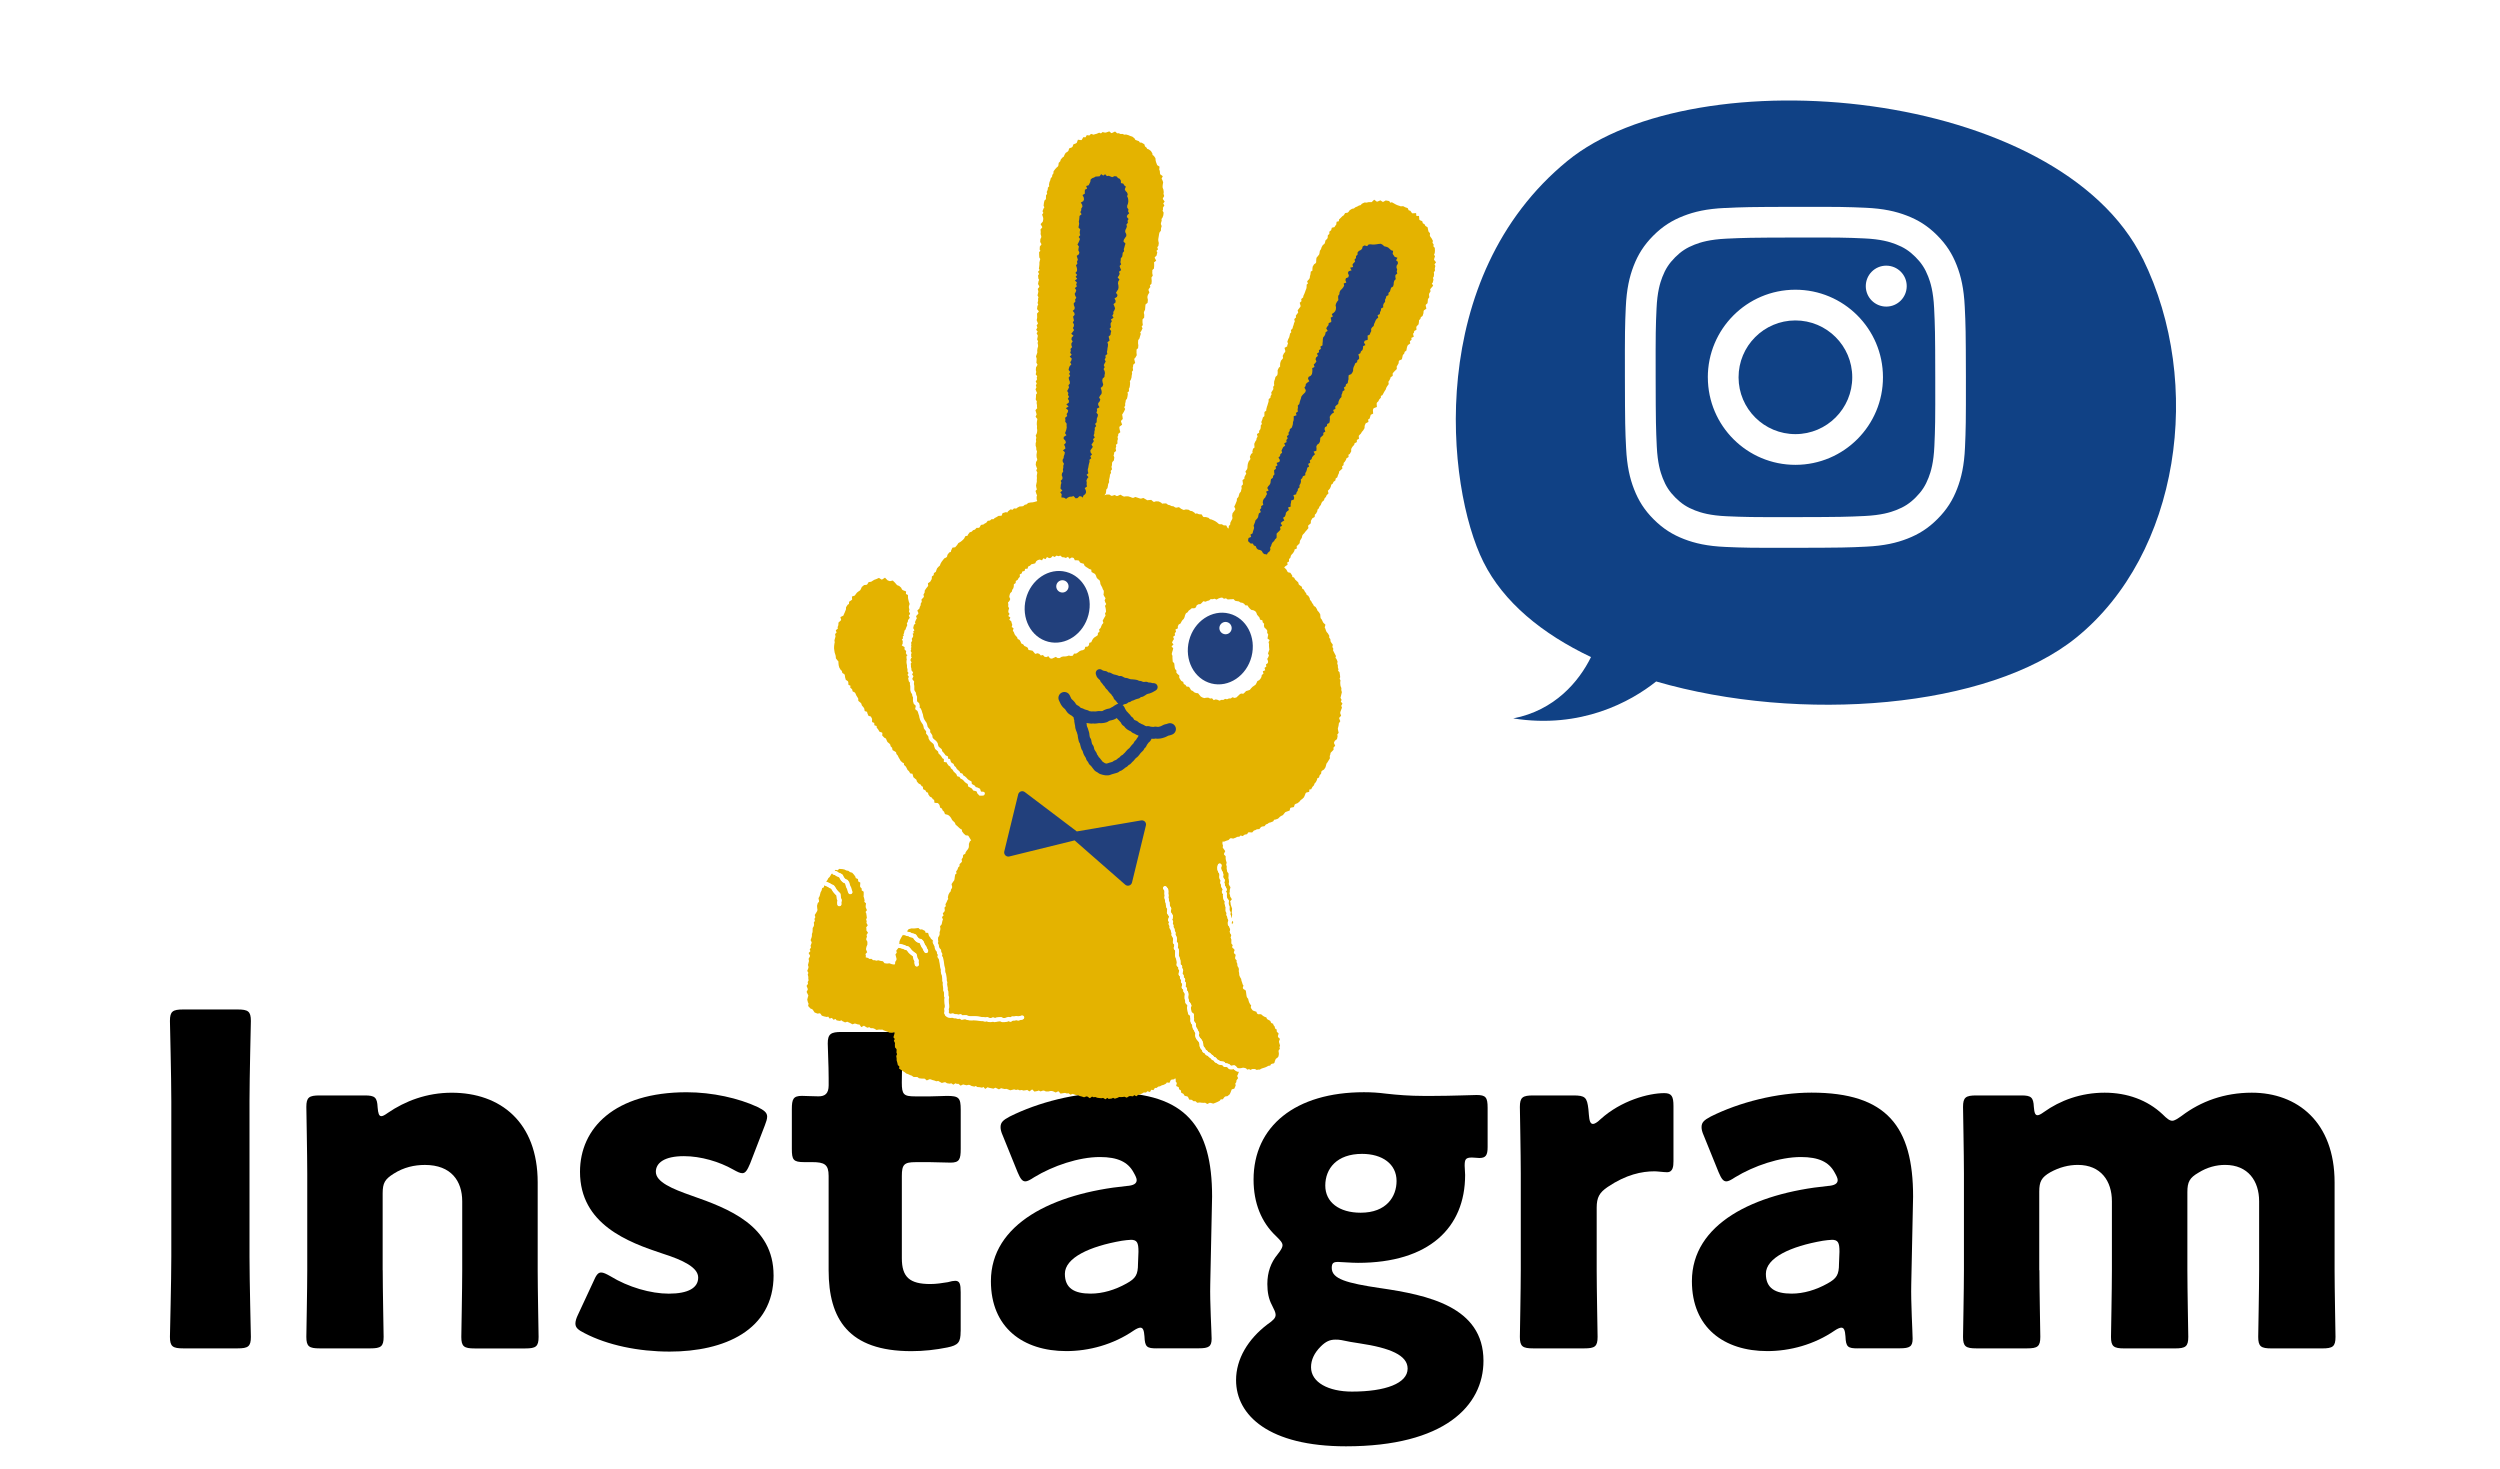 <?xml version="1.0" encoding="UTF-8"?>
<svg xmlns="http://www.w3.org/2000/svg" xmlns:xlink="http://www.w3.org/1999/xlink" id="_レイヤー_2" data-name="レイヤー 2" width="800" height="470" viewBox="0 0 800 470">
  <defs>
    <style>
      .cls-1 {
        fill: none;
      }

      .cls-2 {
        fill: #104185;
        filter: url(#drop-shadow-1);
      }

      .cls-3 {
        fill: #22407c;
      }

      .cls-4 {
        fill: #fff;
      }

      .cls-5 {
        fill: #e4b300;
      }
    </style>
    <filter id="drop-shadow-1" x="460.18" y="26.49" width="241.37" height="209.44" filterUnits="userSpaceOnUse">
      <feOffset dx="5.67" dy="5.67"></feOffset>
      <feGaussianBlur result="blur" stdDeviation="1.42"></feGaussianBlur>
      <feFlood flood-color="#090000" flood-opacity=".1"></feFlood>
      <feComposite in2="blur" operator="in"></feComposite>
      <feComposite in="SourceGraphic"></feComposite>
    </filter>
  </defs>
  <g id="_レイヤー_1-2" data-name="レイヤー 1">
    <g>
      <g>
        <path d="M58.65,431.48c-3.38,0-4.27-.59-4.27-3.68,0-1.03.44-17.95.44-25.75v-49.59c0-7.8-.44-24.72-.44-25.75,0-3.09.88-3.68,4.27-3.68h17.36c3.38,0,4.27.59,4.27,3.68,0,1.03-.44,17.95-.44,25.75v49.59c0,7.8.44,24.72.44,25.75,0,3.09-.88,3.68-4.27,3.68h-17.36Z"></path>
        <path d="M122.47,406.46c0,6.03.29,20.31.29,21.34,0,3.09-.88,3.68-4.27,3.68h-16.19c-3.38,0-4.27-.59-4.27-3.68,0-1.03.29-15.3.29-21.34v-30.9c0-6.03-.29-20.31-.29-21.34,0-3.09.88-3.68,4.27-3.68h14.42c3.24,0,3.97.59,4.12,3.83.15,1.91.44,2.8,1.18,2.8.44,0,1.03-.29,2.06-1.03,5.59-3.83,12.51-6.47,20.46-6.47,15.6,0,27.52,9.42,27.52,28.7v28.11c0,6.03.29,20.31.29,21.34,0,3.09-.88,3.68-4.27,3.68h-16.19c-3.38,0-4.27-.59-4.27-3.68,0-1.03.29-15.3.29-21.34v-22.07c0-6.47-3.53-11.63-11.92-11.63-3.38,0-6.77.74-10.01,2.8-2.8,1.77-3.53,2.94-3.53,6.33v24.58Z"></path>
        <path d="M247.55,408.08c0,17.66-15.89,24.43-33.26,24.43-10.01,0-19.87-2.06-27.22-5.89-2.06-1.03-2.94-1.77-2.94-3.09,0-.74.29-1.77.88-2.94l4.86-10.45c.88-2.06,1.47-2.94,2.5-2.94.74,0,1.62.44,2.94,1.18,5.74,3.53,12.95,5.59,18.69,5.59,6.33,0,9.42-1.91,9.42-5.15s-4.86-5.59-11.33-7.65c-11.18-3.68-26.49-9.42-26.49-26.19,0-13.98,11.04-25.46,34.14-25.46,8.24,0,16.63,1.91,22.66,4.71,2.06,1.03,3.09,1.77,3.09,3.09,0,.74-.29,1.62-.74,2.8l-4.71,12.21c-.88,2.06-1.47,3.09-2.5,3.09-.74,0-1.62-.44-2.94-1.18-4.41-2.5-10.3-4.27-15.75-4.27-6.33,0-8.98,2.21-8.98,5,0,3.24,5.15,5.44,11.48,7.65,11.77,4.12,26.19,9.56,26.19,25.46Z"></path>
        <path d="M307.4,426.04c0,3.53-.74,4.42-4.27,5.15-3.68.74-7.5,1.18-11.48,1.18-20.16,0-26.49-10.3-26.49-25.9v-30.17c0-3.68-1.32-4.42-5.3-4.42h-2.5c-3.53,0-3.97-.74-3.97-4.27v-12.66c0-3.24.44-4.27,3.24-4.27,1.32,0,3.38.15,5.3.15,2.06,0,3.24-.88,3.24-3.53v-2.35c0-4.12-.29-9.12-.29-11.04,0-3.09,1.03-3.68,4.42-3.68h15.3c3.24,0,4.27.59,4.27,3.24,0,1.91-.29,9.42-.29,12.95,0,3.83.59,4.42,4.27,4.42h4.86c1.62,0,4.12-.15,5.3-.15,3.83,0,4.42.59,4.42,4.42v12.51c0,3.38-.44,4.42-3.24,4.42-1.91,0-4.56-.15-6.47-.15h-4.71c-3.68,0-4.42.74-4.42,4.42v26.34c0,6.03,2.5,8.24,9.12,8.24,1.91,0,3.68-.29,5.59-.59,1.03-.29,1.77-.44,2.35-.44,1.47,0,1.77,1.03,1.77,3.68v12.51Z"></path>
        <path d="M370.2,431.48c-3.24,0-3.83-.44-3.97-3.83-.15-1.91-.44-2.8-1.32-2.8-.44,0-1.18.29-2.06.88-6.62,4.56-14.42,6.62-21.63,6.62-13.83,0-24.13-7.5-24.13-22.37,0-18.39,19.87-28.11,43.41-30.46,2.21-.15,3.24-.74,3.24-1.91,0-.59-.44-1.47-1.03-2.5-1.77-3.24-5-4.86-10.74-4.86-6.77,0-15.01,2.8-21.04,6.47-1.32.88-2.21,1.32-2.8,1.32-1.03,0-1.62-.88-2.5-2.94l-4.71-11.63c-.59-1.32-.74-2.06-.74-2.8,0-1.47.74-2.21,2.94-3.38,9.12-4.56,21.19-7.65,32.23-7.65,24.13,0,32.52,10.89,32.52,33.26l-.59,28.11c-.15,5.59.44,15.45.44,17.36,0,2.5-.88,3.09-4.12,3.09h-13.39ZM361.81,396.75c-.44,0-2.06.15-2.8.29-10.3,1.77-18.25,5.44-18.25,10.59,0,4.56,2.94,6.33,8.24,6.33,3.83,0,7.8-1.18,11.48-3.24,2.94-1.62,3.68-2.8,3.68-6.33l.15-3.83c0-2.94-.44-3.83-2.5-3.83Z"></path>
        <path d="M441.75,412.2c15.01,2.21,32.96,5.89,32.96,23.25,0,14.42-12.51,27.37-44,27.37-24.58,0-35.17-9.86-35.17-21.19,0-6.77,3.83-13.1,10.01-17.81,1.91-1.32,2.65-2.06,2.65-3.09,0-.74-.44-1.62-1.18-3.09-1.03-1.91-1.47-4.12-1.47-6.77,0-3.83,1.18-6.92,3.24-9.42,1.18-1.47,1.62-2.35,1.62-2.94,0-.88-.74-1.62-2.06-2.94-4.71-4.42-7.21-10.59-7.21-18.1,0-17.07,13.39-27.96,35.32-27.96,2.5,0,4.71.15,6.92.44,3.83.44,7.95.74,11.92.74h3.53c5.59,0,12.21-.29,13.68-.29,2.94,0,3.53.74,3.53,4.12v12.51c0,2.65-.59,3.53-2.65,3.53-.59,0-1.62-.15-2.35-.15-2.06,0-2.35.59-2.35,2.65,0,.88.15,1.91.15,2.94,0,16.92-11.62,28.11-34.29,28.11-2.21,0-5.44-.29-6.33-.29-1.47,0-2.06.29-2.06,1.91,0,3.53,4.71,4.86,15.6,6.48ZM427.33,428.68c-1.77,0-3.09.59-4.71,2.21-2.06,2.06-3.09,4.27-3.09,6.62,0,4.86,5.59,7.8,13.1,7.8,10.74,0,17.81-2.65,17.81-7.36,0-4.27-5.59-6.62-15.45-8.09-1.91-.29-3.83-.59-5.74-1.03-.74-.15-1.32-.15-1.91-.15ZM424.09,379.39c0,5.3,4.42,8.68,11.33,8.68,8.24,0,11.48-5.15,11.48-10.15,0-5.45-4.56-8.68-11.04-8.68-8.09,0-11.77,4.71-11.77,10.15Z"></path>
        <path d="M510.94,406.46c0,6.03.29,20.31.29,21.34,0,3.09-.88,3.68-4.27,3.68h-16.33c-3.38,0-4.27-.59-4.27-3.68,0-1.03.29-15.3.29-21.34v-30.9c0-6.03-.29-20.31-.29-21.34,0-3.09.88-3.68,4.27-3.68h12.8c3.83,0,4.42.59,4.86,4.41l.15,1.77c.15,1.91.44,2.94,1.33,2.94.44,0,1.32-.44,2.35-1.47,6.62-6.03,15.45-8.39,20.45-8.39,2.35,0,2.94,1.03,2.94,4.12v17.66c0,1.62-.15,3.53-2.06,3.53-1.03,0-3.09-.29-3.97-.29-4.12,0-9.12,1.03-15.01,5-2.65,1.77-3.53,3.38-3.53,6.62v20.01Z"></path>
        <path d="M594.52,431.48c-3.24,0-3.83-.44-3.97-3.83-.15-1.91-.44-2.8-1.32-2.8-.44,0-1.18.29-2.06.88-6.62,4.56-14.42,6.62-21.63,6.62-13.83,0-24.13-7.5-24.13-22.37,0-18.39,19.87-28.11,43.41-30.46,2.21-.15,3.24-.74,3.24-1.91,0-.59-.44-1.47-1.03-2.5-1.77-3.24-5-4.86-10.74-4.86-6.77,0-15.01,2.8-21.04,6.47-1.32.88-2.21,1.32-2.8,1.32-1.03,0-1.62-.88-2.5-2.94l-4.71-11.63c-.59-1.32-.74-2.06-.74-2.8,0-1.47.74-2.21,2.94-3.38,9.12-4.56,21.19-7.65,32.23-7.65,24.13,0,32.52,10.89,32.52,33.26l-.59,28.11c-.15,5.59.44,15.45.44,17.36,0,2.5-.88,3.09-4.12,3.09h-13.39ZM586.13,396.75c-.44,0-2.06.15-2.8.29-10.3,1.77-18.25,5.44-18.25,10.59,0,4.56,2.94,6.33,8.24,6.33,3.83,0,7.8-1.18,11.48-3.24,2.94-1.62,3.68-2.8,3.68-6.33l.15-3.83c0-2.94-.44-3.83-2.5-3.83Z"></path>
        <path d="M652.61,406.46c0,6.03.29,20.31.29,21.34,0,3.09-.88,3.68-4.27,3.68h-16.19c-3.38,0-4.27-.59-4.27-3.68,0-1.03.29-15.3.29-21.34v-30.9c0-6.03-.29-20.31-.29-21.34,0-3.09.88-3.68,4.27-3.68h14.42c3.09,0,3.83.59,3.97,3.68.15,1.91.44,2.65,1.18,2.65.44,0,1.03-.29,2.06-1.03,5.15-3.68,11.77-6.18,19.42-6.18,7.21,0,13.69,2.35,18.54,6.92,1.32,1.32,2.21,2.06,3.09,2.06.74,0,1.62-.59,3.09-1.62,6.03-4.56,13.54-7.36,22.37-7.36,14.57,0,26.49,9.42,26.49,28.7v28.11c0,6.03.29,20.31.29,21.34,0,3.09-.88,3.68-4.27,3.68h-16.19c-3.38,0-4.27-.59-4.27-3.68,0-1.03.29-15.3.29-21.34v-22.07c0-6.47-3.53-11.63-10.89-11.63-2.8,0-5.74.74-8.54,2.5-2.8,1.62-3.53,2.94-3.53,6.18v25.02c0,6.03.29,20.31.29,21.34,0,3.09-.88,3.68-4.27,3.68h-16.19c-3.38,0-4.27-.59-4.27-3.68,0-1.03.29-15.3.29-21.34v-22.07c0-6.47-3.53-11.63-10.89-11.63-2.94,0-5.89.74-8.83,2.36-2.8,1.62-3.53,2.94-3.53,6.18v25.16Z"></path>
      </g>
      <g>
        <path class="cls-5" d="M409.21,337.57l.03-.53-.1-.58c-.03-.19.02-.39.16-.53l.28-.28-.1-.28c-.04-.11-.04-.24,0-.36l.13-.44-.13-.45h0s-.18-.6-.18-.6c-.04-.13-.03-.28.02-.41l.22-.52v-.21s-.38-.32-.38-.32c-.19-.15-.27-.41-.2-.65l.17-.55-.02-.25-.35-.27c-.19-.15-.27-.4-.21-.63l.06-.23-.25-.1c-.19-.07-.32-.23-.37-.44l-.1-.46-.29-.34c-.06-.07-.1-.16-.13-.25l-.07-.31-.34-.1c-.18-.05-.33-.19-.4-.37l-.15-.41-.35-.2-.53-.29c-.13-.06-.22-.16-.27-.3l-.15-.38-.32-.06-.16-.07-.53-.29-.13-.1-.36-.34-.34-.13-.59.02c-.26,0-.49-.14-.58-.38l-.17-.44-.32-.09h-.02s-.64-.23-.64-.23c-.12-.04-.22-.11-.29-.22l-.4-.55c-.1-.15-.14-.33-.09-.51l.11-.43-.21-.2-.12-.16-.3-.53-.05-.12-.18-.58-.02-.06-.09-.45-.32-.37c-.07-.08-.11-.17-.13-.27l-.12-.6v-.06s-.08-.61-.08-.61l-.07-.52-.13-.31-.54-.3c-.27-.14-.38-.48-.26-.76l.17-.41-.18-.22-.11-.21-.17-.57-.2-.56-.02-.1-.08-.49-.27-.44-.04-.07-.25-.57-.05-.21-.03-.57-.12-.55v-.19s.04-.55.04-.55l-.11-.4-.29-.47c-.06-.1-.1-.22-.1-.33v-.48s-.2-.44-.2-.44c-.05-.1-.07-.22-.06-.35l.04-.33-.31-.29c-.16-.14-.23-.36-.19-.57l.14-.63.03-.29-.34-.3c-.2-.17-.27-.44-.18-.68l.19-.47-.09-.25-.38-.38-.05-.05c-.15-.15-.21-.37-.15-.58l.07-.28-.06-.17h0s-.16-.21-.16-.21c-.09-.11-.14-.25-.14-.39v-.63s0-.03,0-.03l.02-.47-.22-.42c-.09-.17-.09-.37,0-.54l.19-.4-.17-.28h0s-.32-.58-.32-.58c-.08-.14-.1-.32-.05-.48l.15-.47-.14-.39-.02-.04-.14-.48-.36-.46c-.09-.11-.14-.24-.13-.39v-.63s.05-.22.05-.22l.17-.4-.19-.3-.08-.2-.1-.53-.24-.5c-.06-.12-.07-.24-.05-.37l.07-.41-.24-.37c-.06-.1-.1-.22-.09-.34v-.63s0-.02,0-.02l.02-.5-.19-.46-.03-.12-.12-.6c-.02-.07-.02-.16,0-.24l.08-.38-.26-.32-.1-.21-.17-.6-.02-.07-.09-.61v-.15s.04-.41.04-.41l-.26-.37c-.14-.19-.16-.43-.05-.63l.23-.44-.11-.28-.32-.52c-.04-.07-.07-.16-.08-.24l-.06-.54-.2-.5c-.05-.13-.05-.29,0-.42l.13-.37-.22-.28c-.06-.07-.09-.15-.11-.24l-.13-.6v-.21s.06-.53.06-.53l-.08-.39-.3-.46-.06-.12-.2-.58-.04-.16-.03-.62v-.17s.07-.23.07-.23l.09-.43c.08-.32.41-.52.73-.45.32.08.53.4.45.73l-.14.57.03.44.15.43.31.49.08.19.14.6v.21s-.07.53-.07.53l.08.37.34.43c.13.17.16.38.09.57l-.17.47.15.37.03.15.05.48.27.45.04.07.25.58c.07.17.06.35-.03.51l-.19.36.17.25c.09.12.13.27.12.41l-.06.56.07.5.13.45.36.45c.11.14.15.32.12.5l-.11.53.08.43.22.52c.03.08.05.17.04.26l-.03.63v.44s.26.4.26.4c.08.13.11.28.08.43l-.08.46.19.41.05.15.09.49.18.29v-.56s.1-.57.1-.57l.02-.13-.15-.62.06-.52h0s.05-.64.05-.64v-.14s-.26-.72-.26-.72l-.17-.54-.06-.55v-.08s-.14-.34-.14-.34l.3-.39.27-.34-.54-.84-.06-.47-.02-.08-.18-.48.11-.44.02-.07v-.62s.15-.56.15-.56l.07-.26-.45-.74-.11-.38.09-.48.02-.1-.08-.71v-.03s-.14-.54-.14-.54l.05-.53v-.02s.01-.64.01-.64v-.22s-.45-.61-.45-.61l-.06-.45v-.02s-.11-.55-.11-.55l.03-.54v-.13s-.18-.53-.18-.53l.12-.47.04-.17-.22-.74-.1-.52v-.57s0-.25,0-.25l-.53-.55-.02-.22.25-.53.16-.33-.59-.84-.22-.34.07-.41.03-.15-.19-.63.03-.52v-.09s-.02-.08-.02-.08l.4.02h.15s.69-.28.69-.28l.56-.18.16-.05.48-.51.29-.08.55.1.16.03.74-.27h.04s.48-.28.48-.28l.51-.05.23-.02.36-.38.37.11.29.09.66-.47.49-.09.26-.04.4-.59.3-.03.64.04.31.02.54-.61.42-.13.06-.02.48-.26.52-.04.27-.02.51-.64.34-.17.55-.08.23-.03.48-.57.42-.15.09-.03.45-.35.49-.11.05-.02.62-.24.2-.08.32-.53.37-.05h.06s.66-.24.66-.24l.14-.05.52-.52.4-.31.51-.24.13-.06.48-.61.3-.35.44-.17.61-.22.32-.11.2-.82.22-.12.59-.11.36-.07.26-.82.28-.18.57-.23.09-.03.55-.46.05-.04.36-.47.43-.3.05-.03.48-.47.09-.09.32-.71h0s.2-.56.2-.56l.2-.24.52-.13.45-.12.03-.73.3-.05.31-.05.39-.75.37-.38.1-.1.22-.61.33-.35.07-.07.32-.64.05-.1.06-.46.33-.16.25-.13.21-.73.32-.34.15-.15.07-.68.22-.26.51-.32.12-.07.42-.63.05-.08.2-.69v-.02s.13-.48.13-.48l.3-.39.03-.04.33-.56.02-.02.3-.5.11-.17-.06-.74.17-.44.03-.07.07-.5.32-.33h0s.46-.48.46-.48l.19-.2-.04-.67.27-.3.28-.3-.4-.9.1-.31.21-.39.49-.39.18-.14.17-.83.03-.13-.11-.49.24-.3.2-.24-.2-.93-.06-.49.13-.47h0s.14-.62.14-.62v-.04s.05-.49.05-.49l.28-.43.18-.28-.34-.83v-.25s.36-.39.36-.39l.25-.28-.3-.84.06-.38.2-.53v-.03s.23-.58.23-.58l.08-.23-.24-.58.19-.33.21-.37-.53-.65.12-.26.13-.29-.36-.66.11-.37h0s.15-.65.15-.65l.15-.62.04-.16-.19-.66.03-.51v-.15s-.27-.66-.27-.66l-.06-.51-.04-.53.06-.57.02-.2-.28-.5.14-.38.05-.14-.09-.75h0s-.1-.63-.1-.63l-.03-.22-.46-.42.08-.27.05-.17-.19-.68v-.54s0-.11,0-.11l-.2-.54.07-.5.02-.17-.31-.73-.04-.11-.32-.33.1-.34.07-.24-.41-.77-.27-.54v-.02s-.24-.4-.24-.4l.04-.47.02-.2-.3-.5.1-.45.05-.27-.51-.71-.22-.4-.04-.5-.02-.19-.37-.47.02-.43v-.19s-.45-.75-.45-.75l-.4-.45-.2-.44-.18-.55-.02-.06-.21-.38.14-.52.1-.36-.68-.64-.23-.44-.25-.54-.04-.07-.35-.41-.06-.45-.05-.65-.02-.16-.41-.66-.04-.05-.4-.41-.19-.46v-.04s-.35-.56-.35-.56l-.08-.14-.56-.34-.16-.38-.03-.06-.37-.51-.25-.5-.05-.1-.37-.37-.08-.45-.02-.12-.38-.63-.09-.14-.51-.29-.11-.37-.04-.12-.42-.53-.25-.5-.09-.16-.49-.28-.08-.38-.05-.24-.69-.49-.3-.27-.12-.47-.05-.17-.59-.54h0s-.38-.35-.38-.35l-.25-.45-.13-.22-.53-.15-.03-.34-.02-.16-.44-.64-.14-.21-.75-.17-.21-.25-.26-.51-.04-.08-.49-.51-.02-.02-.19-.16v-.05s.26-.27.26-.27l.49-.35.32-.22-.12-.73.24-.12.33-.18v-.8s.27-.23.27-.23l.15-.13.18-.7.25-.37.4-.41.05-.06.35-.58.07-.12.04-.43.35-.16.39-.17-.03-.8.26-.19.06-.04.47-.51.15-.15.08-.74.23-.4.32-.51.06-.1.13-.65.21-.37.39-.39.04-.03.36-.5.4-.44h0s.41-.5.41-.5l.18-.21-.12-.75.2-.2.47-.41.2-.18.04-.8.23-.39.22-.4.46-.26.29-.16.07-.76.29-.26.08-.07.34-.63.06-.1.07-.55.31-.29.09-.1.24-.6.34-.4.08-.09.22-.64.23-.38.42-.36.14-.12.19-.62.33-.34.09-.08.24-.57.36-.36.24-.24-.2-.83.2-.21h.01s.41-.48.41-.48l.07-.08.28-.65.02-.07.08-.46.34-.23.15-.11.24-.57.4-.29.2-.15.1-.64.34-.24.17-.12.24-.75.25-.51.05-.1.05-.52.31-.25v-.02s.5-.45.5-.45l.24-.22-.11-.72.23-.17.23-.18.05-.73.28-.28.05-.05.37-.58.05-.08.13-.46.39-.24.31-.2-.05-.72.28-.17.14-.09.38-.67.08-.14v-.74s.18-.39.18-.39l.28-.43.39-.42.11-.12.12-.5.4-.21.32-.16.02-.71.32-.17.35-.19-.07-.91.2-.27.42-.41.07-.07.31-.55.38-.42.04-.05.35-.59.08-.13.04-.74.18-.47.16-.34.48-.24.39-.2-.1-.78.26-.16.21-.12.26-.84h0s.09-.37.09-.37l.41-.21.38-.18-.08-1.07.09-.41.18-.25.57-.23.43-.16-.07-1.08.1-.34.35-.32.09-.08.27-.58.37-.4.17-.18v-.56s.32-.16.32-.16l.18-.09.38-.71.29-.52.33-.5.05-.07.2-.61.27-.45.35-.49.14-.2-.1-.75.22-.29.03-.04.31-.59.03-.06.12-.45.39-.26.27-.19v-.81s.25-.29.25-.29l.42-.45.45-.44.2-.2-.04-.8.23-.35v-.02s.33-.56.33-.56l.06-.12.05-.64.15-.23.55-.25.29-.13.21-.93.1-.44.32-.34.12-.12.14-.55.37-.29.19-.15.14-.85.15-.51.18-.36.44-.31.31-.22-.12-.75.25-.18.3-.22-.07-.64.31-.14.46-.21-.23-.96.2-.24.11-.14.07-.5.38-.22.35-.2-.07-.88.19-.29.41-.42.14-.15.12-.83v-.04s.02-.44.02-.44l.3-.27.13-.13.14-.55.39-.28.17-.12.25-.78.03-.08.04-.63.11-.3.45-.31.34-.24-.22-.99.05-.27.36-.33.18-.16.09-.85v-.02s.04-.45.04-.45l.28-.38.16-.21-.11-.82.09-.39.29-.47.13-.21-.13-.64.22-.29.45-.53.29-.34-.41-.7.18-.19.11-.12.18-.77.04-.17-.17-.55.2-.32.08-.13.07-.76v-.09s-.07-.47-.07-.47l.25-.37.13-.19-.07-.75.13-.5.06-.24-.28-.51.21-.28.28-.38-.63-.8.03-.29.18-.56.09-.26-.31-.56.17-.35.05-.1.07-.74v-.05s-.04-.67-.04-.67v-.22s-.45-.5-.45-.5l.05-.36.03-.25-.38-.52.09-.4.05-.22-.42-.81-.39-.51-.17-.34.03-.52.02-.26-.49-.56-.1-.46-.13-.64-.06-.26-.69-.42-.2-.39-.09-.17-.53-.29-.11-.38-.08-.29-.78-.33-.16-.18-.05-.6-.04-.58h-.85s-.03-.29-.03-.29l-.06-.61-1.18.08-.21-.17-.32-.47-.13-.18-.54-.16-.19-.44-.11-.25-.81-.28-.5-.27-.17-.08-.75.06-.43-.17h-.03s-.58-.19-.58-.19l-.5-.22-.52-.29h0l-.55-.31-.23-.13-.5.15-.22-.32-.15-.22-.88-.15-.21-.04-.75.43-.26.02-.41-.29-.28-.19-.88.37-.27.06-.42-.32-.44-.32-.78.77-.35.02h-.6s-.07,0-.07,0l-.59.14-.57-.02h-.16s-.7.34-.7.34l-.11.05-.4.45-.41.09-.1.02-.58.33-.52.21-.1.04-.42.36-.49.09-.11.02-.62.37-.12.06-.41.58-.27.23-.53.09-.29.05-.4.68-.41.27-.05.03-.48.49-.44.43-.17.16-.04.54-.3.07-.42.1-.14.95-.28.32-.06.06-.19.38-.51.12-.36.09-.21.79-.34.27-.24.19v.74s-.27.22-.27.22l-.21.18-.06.82-.17.34-.4.38-.13.13-.17.74-.16.35-.42.32-.1.08-.37.65-.03.06-.17.57-.3.44-.08.12-.11.74-.12.45-.32.39-.41.51-.12.14-.09.82v.03s0,.55,0,.55l-.13.29-.45.33-.11.07-.38.65-.06.12-.09.76v.07s.04.37.04.37l-.31.21-.25.16-.09.87-.15.53-.02.05-.05.55-.2.37-.39.44-.26.28.26.7-.2.17-.21.18-.02.86-.1.48-.22.5v.03s-.21.6-.21.6l-.21.53-.25.53-.04.09-.07.48-.37.31-.25.21.09.69-.28.25-.29.26.27.96-.04.31-.31.38h0s-.4.52-.4.52l-.18.24.17.7-.21.28-.39.51-.15.2.05.6-.29.26-.26.24.16.82-.19.36-.04.07-.15.64-.21.54-.02.06-.09.49-.33.35-.21.23.12.68-.25.25-.12.12-.18.77-.13.51-.26.47-.02.04-.22.62-.08.2.21.67-.17.32-.05.11-.03.43-.44.24-.42.24.26,1.02-.07.29-.33.38-.06.07-.3.63-.09.19.12.66-.17.28-.4.46-.09.1-.23.71-.02.07-.05.7v.04s.02.39.02.39l-.31.26-.1.09-.33.68-.06.13.02.77-.05.52-.12.36-.4.37-.14.13-.19.76-.19.55-.03.08-.05.71v.07s.07.5.07.5l-.22.32-.13.19.07.7-.2.35-.34.52-.14.19.1.69-.22.34-.09.14-.04.52-.36.3-.21.18-.04.82-.17.5v.02s-.17.59-.17.59l-.2.56v.03s-.17.64-.17.64l-.02.08v.41s-.34.27-.34.27l-.24.18-.03.93v.02s0,.37,0,.37l-.33.29-.14.12-.21.74-.22.54-.09.22.21.61-.21.24-.15.16-.04.81-.09.43-.3.42-.13.19.04.52-.35.23-.37.23.2.86-.21.31-.08.11-.1.62-.29.42-.03.04-.28.62-.07.15.06.82h0s.03.35.03.35l-.31.26-.17.13-.19.81-.03.13.08.41-.31.21-.15.11-.33.73-.09.21.2.66-.19.29-.36.51-.06.07-.22.67-.02.05-.09.69v.02s-.03.59-.03.59l-.13.42-.32.44-.2.28.28.73-.19.24-.03.05-.31.61-.08.15.02.5-.34.26-.28.21.12,1,.02.37-.29.31-.19.21.07.82-.15.46v.04s-.11.48-.11.48l-.33.38-.08.09-.23.71v.02s-.13.47-.13.47l-.34.4-.14.16-.05.72-.2.46v.02s-.23.57-.23.57l-.25.53-.13.27.36.76-.1.25-.33.47-.38.5-.09.12-.13.77v.1s.1.66.1.66l-.09.37-.27.47v.02s-.29.58-.29.58l-.05.11-.02.53-.3.33-.15.16-.05.68-.04.06-.1.02-.17-.12-.29-.51-.17-.32-.85-.03-.38-.24-.16-.1h-.72s-.34-.16-.34-.16l-.42-.37-.02-.03-.55-.38-.03-.02-.58-.3h-.02s-.59-.25-.59-.25l-.06-.03-.5-.09-.34-.33-.11-.11-.74-.21-.08-.02h-.64s-.28-.11-.28-.11l-.29-.47-.17-.28-.87-.05-.47-.2-.17-.07-.52.1-.22-.27-.07-.09-.62-.39-.1-.07-.61-.1-.42-.28-.13-.08-.78-.08h-.12s-.62.16-.62.16l-.36-.14-.49-.23-.47-.36-.22-.17-.83.16-.37-.06-.43-.29-.12-.08-.65-.08-.46-.24-.07-.04-.56-.12-.43-.32-.17-.13-.86.03h-.04s-.38.06-.38.06l-.29-.28-.07-.07-.66-.32-.11-.05-.75-.04h-.13s-.59.2-.59.2l-.26-.1-.45-.39-.2-.17-.9.08-.41.04-.36-.26h-.03s-.59-.34-.59-.34l-.23-.13-.77.22-.41-.08-.55-.19h0s-.59-.19-.59-.19l-.22-.08-.71.3-.35-.06-.52-.22h-.03s-.63-.2-.63-.2l-.09-.03h-.71s-.05.01-.05.01l-.52.08-.38-.14-.53-.31-.28-.16-.87.39-.33.05-.39-.21-.23-.13-.8.25h-.32s-.41-.28-.41-.28l-.16-.11h-.81s-.11,0-.11,0l-.58.21h-.05s0-.04,0-.04l.29-.38.08-.12.13-.75v-.04s.02-.45.02-.45l.3-.37.1-.12.15-.75h0s.08-.54.08-.54l.23-.48.06-.14-.02-.69.12-.52.13-.59v-.04s.05-.52.05-.52l.24-.44.11-.2-.12-.59.24-.29.2-.24-.19-.79.13-.42.03-.08.02-.64.09-.37.38-.41.13-.14.11-.81.02-.16-.24-.61.13-.35.04-.11v-.45s.37-.31.37-.31l.27-.23-.14-.86.14-.45.05-.16-.12-.46.28-.24.22-.2-.02-.83.14-.5.04-.16-.14-.6.17-.36.06-.13v-.48s.37-.31.37-.31l.3-.25-.25-1.01-.06-.5.06-.26.46-.35.37-.28-.35-.99.02-.27.33-.35.21-.21-.12-.96-.09-.44.21-.33.34-.56.02-.03.28-.59.13-.28-.32-.62.17-.22.14-.16v-.77s.14-.53.14-.53v-.04s.06-.48.06-.48l.3-.4.09-.11.16-.73v-.02s.1-.64.1-.64l.02-.15-.15-.41.27-.22.24-.2-.04-.79.21-.42.04-.08.1-.7v-.02s.04-.65.04-.65v-.07s-.08-.48-.08-.48l.23-.34.05-.06.22-.66.03-.08.06-.65.12-.57.02-.11-.08-.51.24-.33.15-.2-.11-.78.12-.48v-.06s.02-.43.02-.43l.36-.33.27-.25-.24-.99-.06-.32.29-.3.06-.06.36-.63.1-.17-.08-.8.02-.59v-.02s-.02-.37-.02-.37l.33-.32.18-.16.07-.86v-.08s-.09-.66-.09-.66l.03-.55.03-.43.3-.39.08-.09.2-.72.18-.58.07-.21-.2-.52.23-.23.07-.08.32-.67.13-.27-.28-.6.2-.24.17-.21-.1-.87v-.58s.02-.38.02-.38l.34-.36.17-.17.03-.87v-.08s-.13-.6-.13-.6l.09-.4.25-.51.05-.11.06-.73.05-.6.05-.35.44-.35.2-.16.1-.87v-.11s-.15-.68-.15-.68l.03-.45.15-.45.3-.5.15-.27-.29-.77.08-.28.33-.45.18-.23-.13-.57.3-.27.19-.17.09-.87v-.06s-.06-.69-.06-.69l-.03-.41.26-.36.16-.22-.16-.85.03-.55v-.03s0-.37,0-.37l.34-.32.17-.16.07-.85v-.04s0-.66,0-.66v-.06s-.07-.33-.07-.33l.33-.27.39-.32-.48-.92.05-.19.42-.4.13-.13.18-.79.05-.23-.26-.47.2-.2.29-.28-.23-.7.23-.27.12-.14.12-.79.02-.12-.16-.7-.02-.51.09-.55.1-.6.09-.57.11-.44.34-.44.12-.16.03-.73.15-.53.06-.2-.26-.69.07-.4.16-.54.04-.13-.06-.51.26-.36.05-.07.25-.68.02-.06.08-.68.02-.21-.34-.58.11-.32.04-.12-.04-.53.26-.42.21-.33-.37-.59.19-.26.27-.36-.57-.82v-.24s.28-.48.28-.48l.14-.23-.22-.73.07-.48v-.09s-.09-.69-.09-.69v-.07s-.24-.57-.24-.57l-.03-.46.05-.54.1-.61.03-.16-.26-.74-.03-.08-.22-.32.17-.36.22-.46-.84-.62-.05-.33-.05-.6v-.09s-.2-.51-.2-.51l.06-.51.04-.39-.77-.5-.12-.36h0s-.21-.56-.21-.56l-.14-.51-.06-.61v-.15s-.44-.65-.44-.65l-.07-.11-.42-.28-.05-.39-.02-.14-.39-.64-.06-.1-.59-.45-.07-.06-.53-.19-.2-.34-.07-.11-.43-.31-.15-.48-.07-.23-.75-.43-.12-.08-.56-.04-.2-.28-.12-.16-.76-.27-.35-.13-.25-.42-.06-.1-.59-.46-.09-.07-.67-.21-.53-.24-.04-.02-.63-.17-.11-.04-.6.06-.41-.19-.14-.06-.62.04-.43-.19-.15-.07-.51.04-.37-.32-.31-.27-.96.47-.24.05-.37-.32-.28-.24-.91.33-.43.08-.51-.12-.3-.07-.52.43-.31-.13-.25-.1-.78.34-.54.14h-.03s-.41.16-.41.16l-.5-.15-.36-.1-.53.51-.4-.06-.42-.06-.4.7-.31-.02-.4-.03-.48.84-.19.12-.57-.08-.49-.06-.37.99-.27.19-.53.2-.27.1-.28.77-.25.22-.53.19-.29.11-.25.79-.27.27-.49.31-.13.08-.38.66-.03.06-.15.45-.37.25-.07.05-.46.54-.09.1-.18.59-.34.34-.15.15-.09.78-.14.35-.39.32-.02.03-.47.49-.02.04-.4.54-.12.15-.03.66-.26.35-.1.13-.08.61-.31.35-.11.12-.17.7-.23.53-.02.06-.13.68-.02.11.08.48-.26.26-.16.16-.08.75-.22.48-.08.19.13.6-.23.3-.12.15-.03.84v.39s-.35.34-.35.34l-.13.13-.17.79v.03s-.08.65-.08.65l-.02.18.25.5-.18.25-.05.06-.26.66-.11.26.27.56-.19.26-.2.27.3.9.07.47-.07.5-.09.41-.4.44-.3.34.51.89v.2s-.36.4-.36.4l-.18.21.08.83-.04.55v.13s.2.65.2.65v.36s-.23.47-.23.47l-.05.11-.05.73v.19s.37.64.37.64l-.02.22-.35.43-.12.15-.05.8v.21s.23.38.23.38l-.23.22-.19.2.02.88h0s.04.65.04.65v.14s.31.53.31.53l-.1.36h0s-.15.63-.15.63l-.02.07v.66s-.05.55-.05.55l-.09.61-.03.21.24.42-.23.25-.3.32.36.69-.2.29-.13.18.08.85v.14s.27.45.27.45l-.15.3-.04.08-.13.7-.04.22.38.7.02.25-.31.4-.19.24.21.78-.08.45-.14.6-.06.22.31.61-.11.37-.03.1.03.63-.13.53-.05.19.21.53-.19.34-.06.11-.1.73-.03.26.54.66v.16s-.37.42-.37.42l-.17.19.04.84v.54s-.12.57-.12.57l-.03.16.29.78.12.3-.24.33-.19.26.24.67-.19.37-.2.37.49.59-.14.22-.2.3.38.76-.06.4-.12.6-.04.21.3.6-.11.39-.04.14.15.71v.44s-.16.51-.16.51l-.02.06-.09.68v.07s.04.56.04.56l-.15.48-.22.6-.07.2.22.72-.02.5-.05.6-.02.21.35.56-.09.28-.31.55-.07.12-.05.76v.1s.13.57.13.57l-.11.48-.06.3.48.58-.1.28-.06.16.1.56-.24.41-.18.3.33.64-.17.33-.12.23.2.64-.19.39-.12.25.35.9.16.31-.22.3-.12.16-.02.8-.06.59-.02.21.36.61-.06.4-.02.11.12.66v.56s0,.06,0,.06l.08.38-.34.38-.23.26.27.94h0l.11.41-.18.41-.15.35.56.7-.05.34-.1.61v.04s-.03.65-.03.65v.06s.08.62.08.62l-.03.56v.06s.09.61.09.61l-.03.51-.09.5-.26.54-.1.22.2.69-.11.46-.02.11.07.6-.13.5-.03.08v.7s0,.09,0,.09l.19.63.02.54v.11s.22.55.22.55l-.07.44h0s-.09.62-.09.62v.07s.04.68.04.68v.08s.19.57.19.57l-.02.34-.29.49-.07.12-.08.74-.02.14.25.74v.04s.21.39.21.39l-.16.33-.13.27.34.7-.07.41-.1.62v.08s.05.64.05.64l-.05.55v.04s.02.57.02.57l-.12.53h0s-.12.64-.12.64l-.02.12.13.71v.09s.17.33.17.33l-.25.31-.21.26.29.98.21.42-.13.36-.03.11.02.73v.1s.17.46.17.46l-.05.11-.29.09-.57.16-.54.12-.58.04h-.03s-.64.12-.64.12l-.18.03-.51.46-.44.1-.16.04-.48.42-.41.07-.61.04h-.14s-.66.35-.66.35l-.05.03-.36.29-.45-.03-.29-.02-.42.44-.4-.08-.28-.05-.82.65-.19.36-.31-.08-.17-.04-.76.23-.3.1-.27.77-.23.05-.63.04h-.16s-.62.39-.62.39l-.52.26-.1.05-.33.36h-.4s-.24-.01-.24-.01l-.52.44-.46.06-.26.04-.48.63-.41.19-.06.03-.42.32-.5.09-.29.04-.43.76-.22.17-.51.02h-.26s-.5.55-.5.55l-.45.15-.16.05-.42.46-.46.15-.19.06-.5.66-.05.07-.16.38-.36.06-.31.05-.42.79-.34.37-.41.37-.44.33-.51.29-.14.08-.39.62-.37.42h0l-.25.29-.54.08-.34.05-.44.96-.07.41-.32.1-.19.06-.49.64-.08.11-.15.62-.23.23-.52.25-.13.06-.47.6-.38.5-.03.04-.32.58-.03.06-.15.49-.35.3-.03.02-.45.49-.08.09-.27.69v.02s-.13.41-.13.41l-.38.25-.24.16-.08.67-.32.23-.25.18-.04.83-.24.38v.02s-.24.43-.24.43l-.44.31-.3.2.07.84-.23.3-.39.48-.02.03-.36.54-.09.14-.05.67-.24.41-.12.2.15.7-.17.25-.42.44-.2.21.1.75-.22.33-.09.12-.06.66-.23.44-.04.07-.11.5-.38.36-.29.29.35.86-.1.23-.4.42-.26.27.24.75-.19.3-.03.04-.27.62-.11.23.17.48-.29.22-.18.13-.2.82-.06.24.4.73-.4.35.21.53-.4.2.19.45-.04.52-.28.44-.14.22.14.64-.23.36-.11.18.07.73-.13.5.22.04-.28.68.21.03-.22.62v.18s.3.52.3.52l-.13.32-.06.15.07.65-.13.51-.04.17.12.39-.56-.28-.22-.35-.22-.37v-.54s-.3.14-.3.14l-.38-.67.1-.67h0l-.55-.57.02-.33.02-.37-.85-.52-.06-.06.19-.31.09-.14.03-.73.02-.2-.29-.45.15-.16.2-.2-.06-.65.3-.28.05-.06-.16-.3.21-.39.17-.88.17-.15.11-.1.25-.71.25-.54.08-.19-.13-.62.22-.32.08-.11.09-.6.32-.41.24-.31-.33-.69.19-.26.24-.31-.38-.78.1-.37.05-.15-.16-.69v-.44s.17-.55.17-.55l.06-.19-.26-.76-.14-.57-.11-.54-.02-.61v-.38s-.66-.33-.66-.33l.03-.34.03-.47-1.03-.4-.29-.24-.21-.44-.05-.12-.56-.49-.09-.08-.59-.21-.31-.3-.38-.47-.02-.02-.49-.48-.23-.23-.92.18-.38-.11-.4-.17-.44-.45-.36-.38-.91.59h-.23s-.52-.34-.52-.34l-.28-.17-.87.39-.57.2-.06.02-.59.36-.4.26-.51.07-.3.04-.43.72-.25.16-.57.05-.2.02-.74.62-.31.71-.24.37-.41.28h-.02s-.51.4-.51.4l-.06.05-.43.55v.02s-.24.35-.24.35l-.48.17-.45.15.06.97-.2.18-.51.34-.27.19-.03.69-.31.19-.12.08-.41.64-.09.13-.04.74-.2.47h0s-.22.56-.22.56l-.26.54v.03s-.14.36-.14.36l-.49.24-.47.23.25.93-.19.21-.49.46-.18.16-.04.81-.18.49-.06.16.08.47-.31.24-.34.27.24.75-.24.24-.23.22.13.83-.14.45v.02s-.17.61-.17.61l-.03.13.09.64-.11.49v.04s-.08.65-.08.65v.02s-.02.64-.02.64v.06s.08.65.08.65l.1.62v.05s.2.61.2.61l.15.53.04.57.02.19.53.68.28.32v.43s0,.03,0,.03l.07.67v.05s.18.66.18.66l.02.08.36.61.04.09.41.38.11.43.06.25.66.4.13.29.07.56v.05s.18.65.18.65l.06.23.64.42.15.27.04.54.03.4.64.25-.03.28-.04.34.59.5.1.42.07.28.73.38.2.33.22.53.02.05.35.56h0s.26.39.26.39l.03.54.02.27.67.54.28.31.14.49.05.13.47.54.26.37.1.52.07.36.76.23.05.29v.06s.26.64.26.64l.11.28.8.25.16.32.21.41v.6s0,.42,0,.42l.7.29.02.33.02.42.73.24v.29s.01.21.01.21l.48.61.29.5.12.21.81.27.12.13-.03.52-.03.28.7.73.5.25.15.37v.02s.27.58.27.58l.07.14.58.47.28.3.13.48.05.17.44.41.09.47.05.29.81.47.31.21.09.4.03.17.45.5.2.48.02.04.33.55.3.53.04.09.53.48.09.09.43.16.02.32.02.25.57.52.25.43.25.53.05.11.47.43.26.45.15.25.71.12.07.25.17.65.05.19.63.54h0s.34.27.34.27l.13.45.03.14.51.57.09.09.57.27.24.37.08.14.43.22.03.42.03.35.74.37.21.38.11.19.52.2.06.36.02.15.44.62.09.13.59.29.24.37.08.14.43.23.05.43.06.5,1.1.1.24.25.27.36.13.55.06.27.6.34.15.41.05.15.47.42.18.48.11.29.92.25.4.25.35.36.31.43.27.53.05.1.52.5h0s.34.33.34.33l.2.5.06.15.59.49.43.41v.02s.51.41.51.41l.08.07.37.14.04.41.02.17.48.64.04.05.5.45.16.14.75.06.19.23.3.51h0l.33.54.1.17.09.04-.31.27-.11.1-.28.71-.04.1v.75s-.08.5-.08.5l-.2.38-.34.45h-.02s-.35.53-.35.53l-.06.1-.11.45-.41.23-.27.16-.09.79-.26.38-.14.21.11.71-.17.26-.43.42-.18.18v.64s-.31.27-.31.27l-.12.12-.21.65-.3.45-.16.23.15.6-.23.18-.2.15-.15.85v.02s-.07.59-.07.59l-.11.43-.31.4-.02.03-.36.54-.15.22.19.86-.04.37-.26.4-.08.12-.08.56-.31.35-.06.06-.32.62-.04.07-.15.68-.04.14.12.55-.21.29-.04.06-.25.61-.28.52-.11.2.13.59-.24.26-.2.22.11.83-.07.33-.34.41-.24.28.25.66-.22.22-.29.28.32.82-.15.32-.03.07-.14.67-.09.44-.34.42-.18.22.11.82-.07.47-.17.54-.03.11.03.62-.14.43-.29.51-.08.15v.8s.01.03.01.03l.07.51-.15.37.29.58v.1s.09.53.09.53l.16.4.49.56.02.2.05.48.35.63-.04.23-.08.4.28.41.03.11.15.62v.03s.1.6.1.6h0s.1.6.1.6h0s.08.6.08.6l.11.54.19.66v.09s-.02.56-.02.56l.08.48.22.58v.07s.11.62.11.62v.03s.07.63.07.63v.03s0,.52,0,.52l.2.62v.13s-.06.54-.06.54l.08.52.11.66v.06s-.02.48-.02.48l.23.57v.1s.04.64.04.64v.02s-.01.5-.01.5l.21.64-.03.15-.09.55.02.55h0s.03.57.03.57l.1.62v.04s.02.72.02.72l-.03.11-.15.48.07.56v.09s-.07.43-.07.43l.09.18.22.15.37.06.71-.12.18.06.47.2h.58s.08.02.08.02l.45.13.76-.18.24.17.34.25.44-.09h.07s.73.01.73.01l.1.04.54.21.5.09h.55s.62-.01.62-.01h.03s.63.01.63.01h.01s.64.05.64.05h.02s.63.09.63.09h.02s.56.12.56.12l.61.02h.05s.51.1.51.1l.69-.11.16.07.52.21.41.02.71-.21.18.05.45.14.5-.15h.05s.65-.08.65-.08h.02s.77-.04.77-.04l.13.07.5.22h.43s.53-.12.53-.12l.76-.24.18.05.37.11.51-.31h.19s.56.02.56.02l.65-.15.11.03.53.09.48-.11.6-.16c.33-.09.68.11.76.45.09.33-.11.68-.45.77l-.61.16h-.01s-.73.17-.73.17l-.13-.03-.54-.09-.56.11h-.07s-.44-.01-.44-.01l-.66.42-.27-.08-.46-.13-.46.15h-.03s-.68.15-.68.15h-.06s-.76.02-.76.02l-.13-.06-.5-.22-.45.02-.55.06-.76.21-.18-.05-.43-.14-.55.18h-.11s-.73-.04-.73-.04l-.1-.04-.45-.19-.56.09-.11-.02-.57-.11h-.62s-.06-.02-.06-.02l-.58-.12-.58-.08-.58-.04-.58-.02-.63.03h-.03s-.66-.02-.66-.02h-.05s-.66-.12-.66-.12l-.06-.02-.5-.19h-.44s-.84.16-.84.16l-.23-.16-.33-.24-.53.12-.15-.04-.52-.15h-.67s-.11-.06-.11-.06l-.42-.18-.56.1-.11-.02-.74-.13-.12-.07-.61-.42-.08-.15-.33-.69.03-.19.08-.52-.09-.66.04-.13.16-.51v-.47s-.1-.61-.1-.61v-.04s-.03-.6-.03-.6h0s-.03-.68-.03-.68v-.07s.09-.46.09-.46l-.18-.56v-.11s.01-.59.01-.59l-.02-.48-.25-.62v-.13s.02-.55.02-.55l-.09-.54-.11-.68v-.07s.05-.49.05-.49l-.17-.56v-.09s0-.59,0-.59l-.06-.55-.08-.52-.21-.58v-.06s-.13-.66-.13-.66v-.06s.02-.52.02-.52l-.14-.51v-.03s-.13-.61-.13-.61h0s-.08-.61-.08-.61l-.1-.6h0l-.09-.58-.12-.45-.45-.66.05-.25.09-.44-.26-.45v-.13s-.06-.42-.06-.42l-.36-.43-.04-.09-.26-.64v-.08s-.08-.51-.08-.51l-.24-.46h0l-.3-.63-.02-.09-.09-.57-.03-.05-.06-.11-.51-.41-.25-.44-.03-.05-.36-.42-.17-.57-.13-.43-.8-.03-.1-.34-.08-.25-.81-.42-.15-.08-.62.04-.33-.3-.21-.19-.94.12-.56.05-.61-.03h-.1s-.73.19-.73.19l-.2.06-.52.69.35.15.52.08c.08,0,.16.04.23.08l.43.25.5.11.11.03.58.23c.12.05.22.13.29.24l.34.53.31.38.32.24.55.13c.12.02.23.09.31.18l.42.46.12.2.22.57.22.46.33.43.08.16.2.52.29.5c.17.3.07.68-.23.86-.3.18-.68.07-.86-.23l-.32-.54-.05-.09-.18-.48-.31-.41-.07-.11-.26-.55-.02-.04-.18-.48-.21-.22-.48-.12c-.08-.02-.16-.05-.22-.1l-.49-.34-.12-.11-.4-.48-.04-.06-.25-.38-.34-.14-.55-.11-.2-.08-.42-.25-.49-.07-.16-.05-.43-.19h-.48c-.08,0-.15-.03-.22-.05l-.16.2-.02.03-.35.56v.02s-.31.57-.31.57l-.02.02-.25.62-.04.1-.02.52-.19.19h.01s.6.1.6.1l.06.02.58.15h.01s.59.17.59.17l.09.04.5.24.56.14c.12.03.23.09.32.18l.43.47.04.04.35.46.37.35.45.36.54.37c.13.09.22.23.25.38l.14.63.12.5.29.44c.08.12.11.26.1.4l-.05.56.1.51c.07.34-.15.67-.49.74-.33.07-.67-.16-.73-.49l-.12-.6v-.18s.03-.43.03-.43l-.23-.35-.08-.19-.14-.61h0s-.08-.42-.08-.42l-.35-.24-.03-.02-.49-.39-.05-.04-.41-.4-.07-.07-.36-.49-.28-.3-.43-.1-.12-.04-.51-.24-.53-.15-.54-.14-.5-.08-.12.14v.02s-.44.55-.44.55l-.18.24.15.67-.23.3-.19.24.24.95.13.52-.07.34-.29.46-.08.13-.05.63-.08.14-.14.06-.4-.02-.5-.11-.55-.2-.14-.06-.7.09-.52-.06-.35-.05-.34-.42-.15-.2-.81-.13-.55-.15-.14-.04-.63.14-.41-.14-.11-.03h-.51s-.33-.27-.33-.27l-.19-.16-.65.04-.34-.25-.1-.08-.73-.17h-.02s.04-.55.04-.55v-.13s-.13-.39-.13-.39l.27-.29.29-.3-.37-.87.03-.41.12-.5.23-.55.05-.12v-.74s0-.17,0-.17l-.36-.63v-.33s.16-.48.16-.48l.07-.19-.14-.54.24-.37.22-.34-.52-.77.03-.39v-.09s-.09-.42-.09-.42l.28-.39.23-.32-.42-.76.06-.4.03-.16-.2-.51.17-.4.08-.16-.11-.78h0s-.09-.62-.09-.62l-.02-.12-.21-.33.24-.32.21-.29-.37-.83-.04-.43.07-.57.05-.34-.56-.49.07-.27.04-.15-.16-.74v-.05s-.18-.49-.18-.49l.04-.52v-.02s0-.66,0-.66v-.33s-.64-.43-.64-.43v-.3s.02-.26.02-.26l-.49-.53-.05-.36.05-.64.03-.39-.68-.4-.03-.36-.03-.38-.72-.31-.09-.35-.03-.11-.43-.61-.02-.02-.45-.5-.13-.13-.69-.2-.39-.31-.12-.1-.69-.12-.47-.24-.08-.05-.71-.14h-.04s-.69-.05-.69-.05l-.29-.02-.44.45-.77-.13-.2.21.13.08.52.16.2.1.4.31.49.18.1.04.53.32c.11.06.19.15.24.25l.28.56.27.43.3.28.51.22c.11.05.2.12.27.22l.35.5.09.2.15.58.17.5.26.48.06.17.12.54.21.54c.13.33-.03.69-.36.81-.32.12-.68-.03-.81-.35l-.23-.59-.02-.09-.12-.51-.24-.46-.05-.1-.19-.58v-.04s-.14-.5-.14-.5l-.19-.26-.45-.19-.18-.13-.43-.41-.1-.11-.33-.52-.03-.06-.21-.42-.33-.19-.52-.2-.17-.08-.39-.31-.48-.14-.14-.07-.06-.03-.02.08-.2-.21-.3.07-.3.51v.02s-.27.44-.27.44l-.38.37-.09.08-.23.51-.27.35h0l-.12.14-.04.05.05.02.06.02.55.23h.02s.56.25.56.25l.08.05.47.3.53.22c.11.05.19.13.27.22l.37.51.03.05.29.51.32.41.39.42.46.45c.11.1.17.24.18.38l.06.65h0s.06.52.06.52l.21.49c.06.12.07.25.04.38l-.11.55.03.54c.02.34-.25.64-.59.66-.35.02-.64-.25-.66-.59l-.04-.62.02-.16.09-.43-.18-.39-.05-.18-.07-.62h0s-.04-.43-.04-.43l-.31-.3-.02-.02-.42-.46-.04-.04-.36-.47-.04-.06-.3-.51-.25-.35-.42-.18-.1-.05-.47-.31-.5-.23-.52-.22-.17-.05-.04.11h0s-.05-.03-.09-.04l-.05.1.03.45-.35.18-.26.13-.2.8-.26.47-.04.07-.17.67-.13.52-.26.48-.11.2.16.82v.33s-.32.34-.32.34l-.09.12-.19.73-.03.11.06.75v.02s.08.54.08.54l-.11.39-.27.46-.35.55-.15.23.2.7-.18.35-.11.21.15.61-.22.33-.12.18.07.76-.08.41-.28.48-.08.14-.02.77-.02.52-.17.5-.04.1v.66s-.12.5-.12.5l-.21.56-.09.26.35.7-.08.34-.21.56-.07.18.14.56-.23.36-.18.27.23.57-.26.26-.32.33.46.85-.07.29-.29.51-.11.2.13.71-.13.46v.02s-.16.63-.16.63l-.04.16.18.64-.08.4-.22.57-.1.27.35.64-.13.34-.07.18.18.73v.53s-.02.09-.02.09l.12.48-.2.39-.1.2.11.56-.27.38-.2.28.35.87.04.33-.23.44-.15.28.43.89.14.35-.16.39v.04s-.17.67-.17.67l-.03.15.19.75v.06s.23.45.23.45l-.08.45-.06.31.75.82.58.22.27.33.37.56.12.16.77.3.16.06.69-.11.22.11.33.47.12.18.78.26h.05s.65.14.65.14l.14.02.43-.12.19.27.26.36.73-.21.21.25.28.34.69-.24.18.24.15.2.85.15.18.03.52-.21.21.2.07.06.65.31.23.11.69-.22.34.16h0s.55.24.55.24l.53.29.24.14.77-.26.39.1.56.19.1.02h.41s.29.41.29.41l.32.44.85-.46.22.16.03.02.59.34.23.13.64-.18.3.22.16.12h.71s.43.15.43.15l.51.29.19.12.8-.14.53.05h.04s.5-.03.5-.03l.41.22.04.03.63.23h.01s.56.2.56.2l.54.25.11.05.75.03h.12s.62-.21.62-.21l.12.02.03.18-.12.5-.19.64-.09.31.43.55-.15.3-.13.28.36.71-.04.46v.05s.03.67.03.67v.2s.49.58.49.58l.03.38-.04.59v.15s.19.48.19.48l-.19.44-.07.17.12.76v.59s.02.08.02.08l.19.67.13.59.04.21.49.42-.03.34-.04.38.83.52.45.32h.01s.48.3.48.3l.45.36.09.07.64.21.49.25.04.02.54.18.45.32.17.11h.81s.4.02.4.02l.38.29.13.1.77.1h.03s.65.02.65.02h0s.39.01.39.01l.35.31.3.26.89-.39.35.04.49.19.04.02.6.15.54.2.17.06.58-.11.36.21h0s.57.32.57.32l.23.12.81-.23h.34s.39.26.39.26l.12.07.73.11.13.02.49-.13.33.22.33.22.72-.44.27.13.14.07.52-.03.37.32.31.27.81-.39.37.1h0s.6.14.6.14l.14.03.65-.15.38.06.48.27.08.04.69.16.2.05.49-.21.27.22.15.11.77.06.57.11.23.05.42-.26.21.24.37.41.81-.55.25.13.07.04.68.14h.01s.61.12.61.12l.22.04.58-.31.3.12.57.28.29.14.7-.38.35.1h.03s.64.15.64.15l.1.02.58-.06.45.15.57.24.19.07.81-.18h0s.45-.11.45-.11l.44.14.16.05.59-.13.41.17.16.07.65-.11.46.14.13.04.74-.1h.05s.38-.11.38-.11l.34.24.37.25.81-.59h.14s.41.41.41.41l.24.24.99-.19.4-.16.33.17.24.12.77-.26h.36s.46.22.46.22l.13.06h.74s.08,0,.08,0l.62-.16h.45s.46.13.46.13l.53.24.26.12.76-.37.18.03.37.43.23.26.97-.15h0s.48-.07.48-.07l.44.14.14.05.52-.08.34.26.28.2.75-.27.35.15h.03s.62.22.62.22l.09.02h.56s.45.25.45.25l.07.04.66.16.57.19.21.07.73-.28.31.03.44.3.37.25.72-.53.25.13.16.08.66-.06.46.19.07.03.69.1h0s.64.06.64.06h.1s.49-.1.49-.1l.39.23.38.22.57-.47.22.18.21.16,1-.12.43-.23.34.17.23.11.9-.3.47-.24.45.03h.04s.66-.03.66-.03h.04s.47-.09.47-.09l.49.19.3.11.71-.46.4-.05.57.06.3.03.39-.39.31.17.37.2.71-.57.44-.04h.1s.67-.32.67-.32l.05-.02.4-.27.46.02h.28s.41-.41.41-.41l.38.11.46.13.43-.72.29.05.4.07.45-.69.34-.02h.21s.54-.42.54-.42l.47-.08.1-.02.56-.31.54-.14.08-.02.6-.32.13-.07.25-.37.38.05.45.07.45-.89.26-.14.55-.06.22-.02.38-.37.15.37.02.52v.21s.35.44.35.44l-.11.47-.11.48.84.41.05.34.04.3.58.36.06.42.04.32.72.37.25.41.14.23.82.17.25.19.24.52.15.32.85.08.34.29.18.15h.65s.32.29.32.29l.2.2.87-.09.53.08h.03s.63.04.63.04h.04s.44-.04.44-.04l.43.25.29.16.73-.37.37.02.59.17.2.06.79-.3.59-.26h.02s.56-.3.56-.3l.14-.08.3-.43h.36s.3-.02.3-.02l.51-.69.27-.21.53-.08.18-.02.61-.51.11-.09.33-.72v-.02s.22-.59.22-.59l.12-.25.51-.14.29-.08.36-.85.07-.17-.11-.64.22-.29.09-.13.07-.6.3-.4.22-.29-.32-.7.17-.3.02-.04.26-.66.1-.26-.05-.1-.44-.04c-.11-.01-.2-.04-.29-.1l-.54-.37-.07-.05-.28-.26-.38.07-.14.02-.65-.02c-.17-.01-.33-.08-.44-.21l-.36-.42-.33-.12h-.56c-.18,0-.35-.1-.46-.24l-.28-.34-.4-.05h-.04s-.63-.13-.63-.13c-.08-.01-.17-.04-.24-.1l-.46-.33-.51-.24c-.1-.04-.18-.12-.24-.21l-.27-.41-.41-.16c-.1-.04-.18-.1-.25-.18l-.34-.42-.43-.29-.12-.11-.3-.35-.46-.17c-.12-.04-.23-.13-.3-.24l-.25-.38-.46-.26c-.14-.07-.23-.19-.28-.33l-.16-.48-.34-.37-.11-.17-.25-.56-.05-.21-.02-.59-.13-.45-.24-.41-.4-.43-.08-.1-.31-.53-.07-.16-.15-.6c-.02-.08-.02-.16,0-.25l.08-.48-.19-.36-.02-.04-.23-.52-.32-.49-.08-.18-.15-.6-.02-.13v-.42s-.3-.34-.3-.34l-.11-.21-.18-.59-.02-.2.04-.59-.09-.54v-.14s.01-.3.01-.3l-.39-.25c-.13-.08-.23-.21-.26-.36l-.15-.6v-.05s-.1-.59-.1-.59l-.12-.58c-.02-.1-.02-.21.02-.31l.15-.45-.14-.26-.42-.45c-.09-.11-.15-.24-.16-.38l-.03-.55-.17-.51-.03-.19v-.63s0-.07,0-.07l.06-.57-.06-.38-.31-.41c-.09-.12-.12-.26-.11-.4l.02-.34-.34-.3c-.17-.14-.24-.37-.2-.58l.13-.63.03-.37-.28-.34c-.12-.16-.16-.36-.11-.55l.09-.34-.26-.26c-.12-.13-.19-.3-.17-.47l.03-.39-.3-.33c-.12-.13-.17-.31-.14-.49l.1-.64v-.06s.11-.4.11-.4l-.21-.32c-.07-.12-.11-.24-.1-.37l.02-.33-.36-.3c-.16-.13-.25-.34-.22-.54l.08-.59-.04-.5-.11-.52-.2-.53v-.03s-.2-.58-.2-.58l-.03-.2.02-.62v-.05s.05-.56.05-.56l-.06-.38-.31-.42c-.11-.16-.15-.34-.09-.53l.16-.58v-.31s-.31-.37-.31-.37c-.11-.12-.16-.28-.15-.44l.05-.62.04-.51-.14-.4-.3-.5c-.08-.12-.1-.26-.08-.4l.06-.45-.19-.39-.06-.21-.05-.44-.29-.41c-.09-.12-.13-.27-.11-.42l.04-.41-.24-.37c-.1-.15-.13-.36-.06-.53l.12-.36-.21-.29c-.12-.16-.14-.37-.08-.56l.22-.6.05-.36-.21-.37-.37-.54c-.07-.12-.11-.26-.09-.4l.06-.63v-.04s.08-.4.08-.4l-.24-.35-.08-.21-.13-.6-.02-.1-.02-.52-.18-.49-.04-.15-.06-.55-.15-.53c-.03-.09-.03-.17-.01-.26l.09-.54-.08-.5v-.13s.02-.58.02-.58l-.03-.38-.31-.41c-.2-.27-.15-.65.11-.85.27-.2.65-.15.85.11l.1.13.32.42c.07.09.12.2.12.32l.05.6v.09s-.03.55-.03.55l.09.53v.2s-.08.5-.08.5l.13.46.02.11.05.53.19.51.03.19.02.57.09.44.31.46c.09.12.12.28.09.43l-.1.62-.04.4.25.38v.02s.35.56.35.56c.07.11.1.25.08.39l-.09.63-.03.13-.13.36.21.29c.12.16.15.37.08.56l-.13.37.19.3c.08.12.11.26.09.4l-.04.4.26.36c.06.09.1.18.11.29l.05.5.23.47c.05.11.07.24.05.36l-.06.42.22.37.05.11.2.58c.03.08.04.16.03.24l-.04.63h0s-.03.38-.03.38l.29.34c.09.11.14.25.14.39v.62s-.01.17-.01.17l-.11.37.23.31c.05.08.09.17.11.27l.09.59v.15s-.05.61-.05.61l-.02.5.15.47.21.57.03.09.13.59v.09s.05.61.05.61v.13s-.05.31-.05.31l.34.28c.16.12.24.31.22.51l-.03.43.25.37c.09.14.12.32.08.48l-.16.63-.06.34.28.31c.11.12.16.28.15.45l-.03.37.31.32c.16.15.21.38.15.58l-.11.37.23.29c.1.12.14.27.13.43l-.06.64v.07s-.07.31-.07.31l.3.26c.15.13.22.32.21.5l-.03.42.26.35c.06.08.1.17.11.27l.09.61v.16s-.07.61-.07.61v.5s.17.49.17.49l.04.16.02.41.33.35.09.13.3.56c.08.15.09.32.04.47l-.18.54.09.44v.04s.1.58.1.58l.08.34.48.31c.18.12.29.33.27.55l-.04.59.09.54v.13s-.02.54-.02.54l.11.37.35.41c.09.11.14.24.14.37v.57s.12.43.12.43l.29.45.04.08.24.54.29.51c.07.13.09.26.07.4l-.09.57.1.39.23.41.4.43.08.1.31.54.06.14.17.59.02.14.03.55.16.38.36.4.13.21.12.37.39.23c.09.05.16.12.21.19l.22.34.41.16c.1.03.17.1.25.17l.35.4.44.3.14.12.3.37.43.17c.11.05.21.12.27.23l.29.42.41.19.1.06.4.28.48.09.62.08c.15.03.3.1.39.22l.26.32h.38s.19.05.19.05l.57.21c.1.03.18.09.25.17l.29.33h.31s.62-.12.62-.12c.19-.03.38.02.53.15l.44.41.03.03.37.25.42.04.54-.03.6-.14c.1-.02.19-.02.29,0l.59.15c.11.03.23.1.3.19l.24.29.25-.11c.18-.08.38-.07.55.03l.28.16.32-.2c.09-.07.2-.1.31-.1h.61c.11,0,.22.02.31.08l.41.23.36-.1.18-.02h.44s.4-.25.4-.25l.14-.07.58-.2h.03s.54-.17.54-.17l.49-.21.5-.28c.09-.05.2-.08.31-.08h.33s.14-.28.14-.28c.08-.17.24-.29.44-.33l.55-.1.22-.18.12-.46.02-.06.22-.58c.04-.11.11-.21.21-.27l.47-.35.25-.33.09-.45Z"></path>
        <path class="cls-4" d="M266.67,279.87l.48.14.39.31.17.08.52.2.33.19.21.42.03.06.33.52.1.11.43.41.18.13.45.19.19.26.13.5v.04s.2.58.2.58l.05.1.24.46.12.51.02.09.23.59c.13.32.49.47.81.35.33-.13.49-.48.36-.81l-.21-.54-.12-.54-.06-.17-.26-.48-.17-.5-.15-.58-.09-.2-.35-.5c-.07-.1-.16-.18-.27-.22l-.51-.22-.3-.28-.27-.43-.28-.56c-.05-.1-.14-.19-.24-.25l-.53-.32-.1-.04-.49-.18-.4-.31-.2-.1-.52-.16-.13-.08-.07.07h.04s.14.08.14.08l-.48.3-.14.71.06.03.14.07Z"></path>
        <path class="cls-4" d="M264.42,283.59l.5.23.47.31.1.05.42.18.25.35.3.51.04.06.36.47.04.04.42.46.02.02.31.3.04.42h0s.07.63.07.63l.05.18.18.39-.09.43-.02.16.04.62c.02.34.31.61.66.59.34-.02.61-.32.59-.66l-.03-.54.11-.55c.02-.13.01-.26-.04-.38l-.21-.49-.06-.52h0s-.06-.64-.06-.64c-.01-.14-.08-.28-.18-.38l-.46-.45-.39-.42-.32-.41-.29-.51-.03-.05-.37-.51c-.08-.09-.16-.17-.27-.22l-.53-.22-.47-.3-.08-.05-.56-.25h-.02s-.55-.24-.55-.24l-.06-.02-.05-.02h0s-.05.11-.05.11l.13.04-.33.25-.24.7-.02.06.17.05.52.22Z"></path>
        <g>
          <polygon class="cls-5" points="394.09 295.53 394.31 295.8 394.29 295.77 394.45 295.45 394.65 295.08 394.32 294.68 394.09 295.23 394.09 295.53"></polygon>
          <polygon class="cls-5" points="394.58 296.4 394.61 296.29 394.49 296.11 394.49 296.11 394.58 296.4"></polygon>
          <path class="cls-4" d="M289.61,299.28l.43.19.16.05.49.07.42.25.2.08.55.11.34.14.25.38.04.06.4.48.12.11.49.34c.06.05.14.08.22.1l.48.12.21.22.18.48.02.04.26.55.07.11.31.41.18.48.05.09.32.54c.18.3.56.4.86.23.3-.17.4-.56.23-.86l-.29-.5-.2-.52-.08-.16-.33-.43-.22-.46-.22-.57-.12-.2-.42-.46c-.08-.09-.19-.16-.31-.18l-.55-.13-.32-.24-.31-.38-.34-.53c-.07-.11-.17-.19-.29-.24l-.58-.23-.11-.03-.5-.11-.43-.25c-.07-.04-.15-.08-.23-.08l-.52-.08-.35-.15-.05.06-.22.38-.43.16-.17.07-.34.42c.07.02.15.04.22.05h.48Z"></path>
          <path class="cls-4" d="M288.47,303.51l.53.15.51.24.12.04.43.1.28.3.36.49.07.07.41.4.05.04.49.39.03.02.35.24.08.4h0s.14.63.14.63l.08.19.23.35-.04.43v.18s.13.6.13.6c.07.33.4.56.73.49.34-.07.56-.4.49-.74l-.1-.51.05-.56c.02-.14-.02-.28-.1-.4l-.29-.44-.12-.5-.14-.63c-.03-.15-.13-.29-.25-.38l-.54-.37-.45-.36-.37-.35-.35-.46-.04-.04-.43-.47c-.09-.09-.2-.15-.32-.18l-.56-.14-.5-.24-.09-.04-.59-.16h-.01s-.58-.16-.58-.16l-.06-.02-.6-.1h-.01s-.12.12-.12.12l-.3.31.35.77-.05.05.5.08.54.14Z"></path>
          <path class="cls-4" d="M327.58,325.5c-.09-.34-.43-.54-.76-.45l-.6.16-.48.11-.53-.09-.11-.03-.65.15-.56-.02h-.19s-.51.31-.51.31l-.37-.11-.18-.05-.76.24-.53.11h-.43s-.5-.21-.5-.21l-.13-.07-.77.04h-.02s-.65.08-.65.08h-.05s-.5.15-.5.15l-.45-.14-.18-.05-.71.21-.41-.02-.52-.21-.16-.07-.69.11-.51-.1h-.05s-.61-.02-.61-.02l-.56-.11h-.02s-.63-.09-.63-.09h-.02s-.64-.05-.64-.05h-.01s-.63-.02-.63-.02h-.03s-.62.03-.62.03h-.55s-.5-.1-.5-.1l-.54-.21-.1-.04h-.73s-.07-.01-.07-.01l-.44.09-.34-.25-.24-.17-.76.18-.45-.13-.08-.02h-.58s-.47-.21-.47-.21l-.18-.06-.71.12-.37-.06-.22-.15-.09-.18.06-.43v-.09s-.06-.56-.06-.56l.15-.48.03-.11-.02-.72v-.04s-.1-.62-.1-.62l-.03-.58h0s-.02-.54-.02-.54l.09-.55.03-.15-.21-.64v-.5s.01-.02.01-.02l-.03-.64v-.1s-.23-.57-.23-.57l.02-.48v-.06s-.12-.66-.12-.66h0s0,0,0,0h0l-.08-.52.05-.54v-.13s-.18-.62-.18-.62v-.52s0-.03,0-.03l-.06-.63v-.03s-.1-.62-.1-.62v-.07s-.23-.58-.23-.58l-.08-.48.02-.56v-.09s-.19-.66-.19-.66l-.11-.54-.08-.59h0s-.1-.61-.1-.61h0s-.1-.6-.1-.6v-.03s-.16-.62-.16-.62l-.03-.11-.28-.41.08-.4.04-.23-.35-.63-.05-.48-.02-.2-.49-.56-.16-.4-.08-.53v-.1s-.3-.58-.3-.58l-.03.06v.02s-.61,0-.61,0l-.72-.51-.21-.37.09.57.02.09.3.63h0l.24.46.07.51v.08s.27.64.27.64l.04.09.36.43.05.42v.13s.27.45.27.45l-.09.44-.05.25.45.66.12.45.09.58h0l.1.6h0s0,0,0,0l.08.59h0s.12.63.12.63v.03s.15.51.15.51l-.02.52v.06s.12.66.12.66v.06s.22.58.22.58l.08.52.06.55v.59s0,.09,0,.09l.17.56-.04.49v.07s.09.68.09.68l.09.54-.02.55v.13s.25.62.25.62l.02.48v.59s-.01.11-.01.11l.18.56-.08.46v.07s.02.67.02.67h0s.03.61.03.61v.04s.1.61.1.61v.47s-.15.51-.15.51l-.04.13.09.66-.08.52-.03.19.33.69.08.15.61.42.12.07.74.13.11.02.56-.1.42.18.11.05h.67s.52.16.52.16l.15.04.53-.12.33.24.23.16.84-.17h.44s.5.2.5.2l.06.02.66.12h.05s.66.02.66.02h.03s.63-.03.63-.03l.58.02.58.04.58.08.58.12h.06s.62.02.62.02l.57.11.11.02.56-.09.45.19.1.04.73.04h.11s.55-.17.55-.17l.43.14.18.05.76-.21.55-.06.45-.02.5.22.13.06h.76s.06-.02.06-.02l.68-.14h.03s.46-.15.46-.15l.46.13.27.08.66-.42h.44s.07.01.07.01l.56-.11.54.09.13.03.73-.18h.01s.61-.16.61-.16c.34-.09.54-.43.45-.77Z"></path>
          <polygon class="cls-5" points="394.44 302.55 394.47 302.46 394.38 302.37 394.38 302.38 394.44 302.55"></polygon>
          <polygon class="cls-4" points="394.39 295.9 394.31 295.8 394.49 296.11 394.39 295.9"></polygon>
          <path class="cls-4" d="M394.16,294.09l-.07.31.23.28v-.04c.08-.17.06-.37-.03-.54l-.11-.18v.08s-.01.07-.01.07Z"></path>
          <polygon class="cls-4" points="375.35 300.91 375.96 300.96 375.35 300.91 375.35 300.91"></polygon>
          <polygon class="cls-4" points="394.49 300.1 394.64 299.69 394.75 299.38 394.72 299.33 394.42 299.96 394.49 300.1"></polygon>
          <polygon class="cls-4" points="394.28 297.57 394.31 297.46 394.3 297.42 394.26 297.54 394.28 297.57"></polygon>
          <polygon class="cls-4" points="394.72 299.33 394.76 299.26 394.43 298.71 394.37 298.83 394.72 299.33"></polygon>
          <path class="cls-4" d="M394.28,301.92l.08-.5v-.05s0-.62,0-.62l.08-.5.05-.15-.07-.15.3-.62-.35-.5.06-.12v-.02s-.33-.57-.33-.57l.18-.56-.02-.03.04-.12.07-.2v-.02s.18-.64.18-.64l.04-.16-.09-.29h0l-.19-.31-.22-.27v-.3s.23-.55.23-.55l-.23-.28.07-.31.02-.07v-.08s-.18-.29-.18-.29l-.09-.49-.05-.15-.19-.41.08-.46c.03-.15,0-.31-.08-.43l-.26-.4v-.44s.03-.63.03-.63c0-.09-.01-.17-.04-.26l-.22-.52-.08-.43.11-.53c.04-.18,0-.36-.12-.5l-.36-.45-.13-.45-.07-.5.06-.56c.01-.14-.03-.29-.12-.41l-.17-.25.19-.36c.09-.16.09-.34.03-.51l-.25-.58-.04-.07-.27-.45-.05-.48-.03-.15-.15-.37.17-.47c.07-.19.04-.4-.09-.57l-.34-.43-.08-.37.07-.53v-.21s-.14-.6-.14-.6l-.08-.19-.31-.49-.15-.43-.03-.44.14-.57c.08-.33-.13-.65-.45-.73-.32-.08-.65.13-.73.45l-.09.43-.06.23v.17s.02.62.02.62l.04.16.2.58.06.12.3.46.08.39-.07.53v.21s.14.6.14.6c.02.09.06.17.11.24l.22.28-.13.37c-.05.13-.05.29,0,.42l.2.5.06.54c0,.08.04.16.08.24l.32.52.11.28-.23.44c-.11.21-.09.45.05.63l.26.37-.05.41v.15s.09.61.09.61l.02.07.17.6.1.21.26.32-.08.38c-.02.08-.02.17,0,.24l.12.6.03.12.19.46-.02.5v.02s0,.63,0,.63c0,.12.03.24.09.34l.24.37-.07.41c-.02.13,0,.25.05.37l.24.5.1.53.08.2.19.3-.17.4-.05.22v.63c0,.15.04.28.13.39l.36.46.14.48.02.04.14.39-.15.47c-.05.16-.03.34.05.48l.32.57h0s.17.29.17.29l-.19.4c-.08.17-.08.37,0,.54l.22.42-.02.47v.03s0,.63,0,.63c0,.14.05.28.14.39l.16.19-.1-.44Z"></path>
          <path class="cls-4" d="M396.03,342.34l-.04-.09-.18-.51-.05-.29-.44-.41c-.14-.13-.34-.18-.53-.15l-.62.12h-.31s-.29-.34-.29-.34c-.07-.08-.15-.14-.25-.17l-.57-.21-.19-.04h-.38s-.26-.33-.26-.33c-.1-.11-.24-.19-.39-.22l-.62-.08-.48-.09-.4-.28-.1-.06-.41-.19-.29-.42c-.07-.11-.16-.18-.27-.23l-.43-.17-.3-.37-.14-.12-.44-.3-.35-.4c-.07-.08-.15-.14-.25-.17l-.41-.16-.22-.34c-.05-.08-.13-.15-.21-.19l-.39-.23-.12-.37-.13-.21-.36-.4-.16-.38-.03-.55-.02-.14-.17-.59-.06-.14-.31-.54-.08-.1-.4-.43-.23-.41-.1-.39.09-.57c.02-.14,0-.27-.07-.4l-.29-.51-.24-.54-.04-.08-.29-.45-.11-.43v-.57c-.02-.13-.07-.27-.16-.37l-.35-.41-.11-.37.03-.54v-.13s-.1-.54-.1-.54l.04-.59c.01-.22-.09-.43-.27-.55l-.48-.31-.08-.34-.08-.58v-.04s-.1-.44-.1-.44l.18-.54c.05-.15.04-.32-.04-.47l-.3-.56-.09-.13-.33-.35-.02-.41-.04-.16-.17-.49v-.5s.07-.61.07-.61v-.16s-.1-.61-.1-.61c-.01-.1-.06-.19-.11-.27l-.26-.35.03-.42c.01-.19-.06-.37-.21-.5l-.3-.26.06-.31v-.07s.07-.64.07-.64c.01-.16-.03-.31-.13-.43l-.23-.29.11-.37c.06-.21,0-.43-.15-.58l-.31-.32.03-.37c0-.16-.05-.32-.15-.45l-.28-.31.06-.34.16-.63c.04-.16,0-.33-.08-.48l-.25-.37.03-.43c.02-.19-.06-.39-.22-.51l-.34-.28.04-.31v-.13s-.03-.61-.03-.61v-.09s-.14-.59-.14-.59l-.03-.09-.21-.57-.15-.47.02-.5.06-.61v-.15s-.09-.59-.09-.59c-.01-.1-.06-.19-.11-.27l-.23-.31.11-.37.02-.17v-.62c-.01-.14-.06-.27-.15-.39l-.29-.34.03-.37h0s.04-.64.04-.64c0-.08,0-.16-.03-.24l-.2-.58-.05-.11-.22-.37.06-.42c.02-.12,0-.25-.05-.36l-.23-.47-.05-.5c-.01-.1-.05-.2-.11-.29l-.26-.36.04-.4c.02-.14-.01-.28-.09-.4l-.19-.3.13-.37c.07-.18.04-.4-.08-.56l-.21-.29.13-.36.03-.13.09-.63c.02-.13-.01-.28-.08-.39l-.33-.56v-.02s-.27-.38-.27-.38l.04-.4.1-.62c.02-.15,0-.31-.09-.43l-.31-.46-.09-.44-.02-.57-.03-.19-.19-.51-.05-.53-.02-.11-.13-.46.08-.5v-.2s-.09-.53-.09-.53l.03-.55v-.09s-.05-.6-.05-.6c0-.11-.05-.22-.12-.32l-.32-.42-.1-.13c-.2-.26-.58-.31-.85-.11-.26.2-.31.58-.11.85l.31.41.03.38-.03.58v.13s.09.5.09.5l-.09.54c-.02.09-.01.17.01.26l.15.53.06.55.04.15.18.49.02.52.02.1.13.6.08.21.24.35-.07.4v.04s-.06.63-.06.63c-.02.14.02.28.09.4l.37.54.21.37-.05.36-.22.6c-.07.19-.04.4.08.56l.21.29-.12.36c-.07.17-.05.38.06.53l.24.37-.04.41c-.02.15.03.3.11.42l.29.41.05.44.06.21.19.39-.06.45c-.03.14,0,.28.08.4l.3.5.14.4-.04.51h0s.61.04.61.04l-.61-.04-.05.62c-.01.16.04.31.15.44l.31.37v.31s-.15.58-.15.58c-.05.18-.02.37.09.53l.31.42.06.38-.06.56v.05s-.01.62-.01.62l.03.2.19.58v.03s.2.53.2.53l.11.52.04.5-.08.59c-.03.21.05.41.22.54l.36.3-.02.33c0,.13.02.25.1.37l.21.32-.1.4v.06s-.11.64-.11.64c-.03.18.02.36.14.49l.3.33-.03.39c-.01.17.05.34.17.47l.26.26-.09.34c-.05.19,0,.39.11.55l.28.34-.03.37-.13.63c-.04.21.03.44.2.58l.34.3-.02.34c-.01.14.02.29.11.4l.31.41.06.38-.06.57v.07s0,.63,0,.63l.03.19.17.51.03.55c0,.14.06.27.16.38l.42.45.14.26-.15.45c-.04.11-.04.21-.02.31l.12.58.09.59v.05s.15.6.15.6c.04.15.13.27.26.36l.39.25-.02.3v.14s.1.54.1.54l-.04.59.02.2.18.59.11.21.3.34v.42s.03.13.03.13l.15.6.08.18.32.49.23.52.02.04.19.36-.08.48c-.02.09-.01.17,0,.25l.15.6.07.16.31.53.08.1.4.43.24.41.13.45.02.59.05.21.25.56.11.17.34.37.16.48c.05.14.15.26.28.33l.46.26.25.38c.07.11.17.2.3.24l.46.17.3.35.12.11.43.29.34.42c.07.08.15.14.25.18l.41.16.27.41c.06.09.14.16.24.21l.51.24.46.33c.07.06.15.08.24.1l.63.13h.04s.4.05.4.05l.28.34c.11.14.28.23.46.23h.56s.33.13.33.13l.36.42c.11.13.27.2.44.21l.65.02.14-.02.38-.07.28.26.07.05.54.37c.08.06.18.09.29.1l.44.04-.31-.64Z"></path>
          <path class="cls-4" d="M394.52,303.4l.05.05.03-.1.07-.2-.22-.61-.07.28c-.06.21,0,.43.15.58Z"></path>
        </g>
        <polygon class="cls-3" points="346.67 158.6 347.31 158.09 347.55 157.51 347.44 156.86 347.11 156.19 347.83 155.68 347.71 155.04 347.76 154.43 347.65 153.8 347.87 153.22 348.31 152.67 347.7 151.95 348.28 151.43 348.1 150.78 348.09 150.16 348.26 149.57 348.35 148.97 348.48 148.37 348.66 147.78 348.61 147.15 349.2 146.63 348.88 145.96 349.45 145.43 348.96 144.73 348.92 144.1 349.32 143.55 349.71 142.99 349.27 142.3 349.65 141.74 350.03 141.18 349.76 140.52 350.33 139.99 349.96 139.31 350.19 138.73 350.2 138.11 350.35 137.51 350.31 136.89 350.78 136.33 350.43 135.66 350.93 135.12 350.95 134.5 350.99 133.89 351.24 133.31 351.36 132.71 350.85 132.01 351.09 131.43 350.98 130.79 351.84 130.31 351.42 129.62 351.43 129 351.89 128.45 352.1 127.87 351.72 127.19 352.02 126.61 352.47 126.06 352.56 125.45 352.45 124.81 352.21 124.15 352.82 123.63 353.03 123.04 352.84 122.39 352.73 121.75 352.85 121.14 353.42 120.61 353.46 120 353.58 119.4 353.47 118.75 353.14 118.08 353.49 117.51 353.21 116.84 353.49 116.26 353.82 115.69 353.5 115.02 353.82 114.44 353.72 113.8 354.35 113.27 354.21 112.63 354.34 112.02 354.4 111.4 354.53 110.79 354.56 110.17 354.37 109.52 355.06 109 354.93 108.35 354.76 107.7 355.36 107.17 355.43 106.55 355.59 105.95 355.05 105.24 355.52 104.69 355.39 104.04 355.41 103.42 355.78 102.85 355.52 102.19 356.33 101.69 355.93 101 356.29 100.44 356.26 99.81 356.62 99.24 356.82 98.65 356.58 97.98 356.31 97.32 356.96 96.8 357 96.18 356.64 95.5 357.42 95 357.61 94.4 357.11 93.7 357.45 93.12 357.82 92.56 357.93 91.95 357.88 91.31 357.75 90.67 357.85 90.05 358.23 89.48 357.64 88.77 358.04 88.2 358.29 87.62 358.08 86.96 358.77 86.44 358.48 85.77 358.27 85.11 358.77 84.57 358.52 83.9 358.63 83.3 358.64 82.68 359.1 82.13 359.2 81.54 359.26 80.92 359.72 80.37 359.61 79.74 359.8 79.15 359.95 78.55 360.16 77.97 359.49 77.24 359.67 76.65 360.03 76.09 360.42 75.53 360.4 74.91 360.06 74.24 360.11 73.63 360.4 73.07 360.6 72.48 360.46 71.84 360.93 71.29 360.81 70.66 361.14 70.08 360.58 69.42 360.73 68.83 361.34 68.26 360.98 67.63 361.11 67.02 360.69 66.41 360.7 65.81 360.93 65.21 361.05 64.59 361.04 63.98 360.95 63.38 360.68 62.81 360.88 62.15 360.64 61.57 360.16 61.09 359.93 60.54 360.28 59.73 359.75 59.3 359.45 58.76 358.7 58.58 358.68 57.8 358.35 57.23 357.76 56.97 357.32 56.46 356.67 56.36 355.91 56.69 355.37 56.48 354.81 56.25 354.2 56.35 353.64 55.75 353.03 56.19 352.37 55.72 351.89 56.4 351.29 56.47 350.63 56.49 350.1 56.8 349.48 57.03 349 57.45 348.9 58.19 348.64 58.74 348.38 59.27 347.57 59.53 347.88 60.35 347.17 60.71 347.13 61.35 347.14 61.99 346.4 62.41 346.78 63.15 346.88 63.79 346.67 64.36 345.86 64.82 346.29 65.51 346.38 66.15 346.01 66.7 345.99 67.31 345.7 67.89 346.11 68.54 345.44 69.1 345.4 69.7 345.34 70.31 345.22 70.92 345.33 71.54 345.24 72.16 345.1 72.77 345.69 73.41 345.54 74.02 345.51 74.62 345.67 75.24 345.18 75.83 345.59 76.46 345.38 77.06 345.11 77.66 344.79 78.25 345.26 78.89 345.13 79.49 345.07 80.1 345.39 80.73 345.27 81.34 344.55 81.89 344.74 82.51 344.92 83.13 344.62 83.72 344.77 84.34 344.31 84.91 344.54 85.53 344.67 86.15 344.62 86.76 344.13 87.33 344.69 87.98 344.2 88.56 344.7 89.2 343.96 89.76 344.62 90.41 344.37 91.01 344.59 91.63 343.96 92.2 344.4 92.84 344.23 93.44 343.89 94.03 344.09 94.65 344.42 95.28 344.03 95.86 344.13 96.49 343.59 97.06 343.64 97.68 343.9 98.31 343.87 98.92 343.28 99.48 343.8 100.13 343.88 100.75 343.39 101.32 343.52 101.94 343.67 102.56 343.3 103.15 343.65 103.78 343.64 104.39 343.33 104.98 343.7 105.62 343.29 106.2 342.79 106.78 343.53 107.44 342.95 108.01 342.86 108.62 343.26 109.26 342.85 109.85 342.84 110.46 343.07 111.08 342.55 111.66 342.67 112.28 342.46 112.88 342.94 113.52 342.31 114.1 342.96 114.75 342.82 115.36 342.46 115.94 342.84 116.59 342.3 117.17 342.07 117.76 341.95 118.37 342.45 119.02 342.12 119.61 342.45 120.25 341.97 120.84 342.08 121.46 342.33 122.1 342.36 122.72 341.89 123.3 342.09 123.93 341.82 124.52 341.49 125.11 341.88 125.76 341.75 126.36 342.09 127 341.7 127.59 342.07 128.23 342.02 128.84 341.22 129.4 341.95 130.07 341.08 130.62 341.8 131.29 341.71 131.9 341.31 132.49 341.5 133.12 340.84 133.69 340.93 134.31 340.87 134.92 341.33 135.57 341.31 136.18 341.35 136.8 341.24 137.41 341.04 138.01 340.8 138.61 341.26 139.26 340.4 139.81 340.36 140.42 340.96 141.08 341.07 141.71 340.5 142.28 340.82 142.92 340.93 143.54 340.14 144.1 340.76 144.76 340.65 145.37 340.42 145.97 340.36 146.57 340.02 147.17 340.09 147.78 340.47 148.42 340.25 149.02 340.26 149.64 340.12 150.24 340.23 150.86 339.85 151.45 339.75 152.05 339.99 152.68 339.97 153.29 339.42 153.87 339.66 154.5 339.46 155.1 339.42 155.71 339.35 156.32 339.95 156.98 339.28 157.53 339.75 158.18 339.65 158.79 339.73 159.28 339.86 159.2 340.49 159.26 341.15 159.64 341.72 159.21 342.31 158.95 342.93 158.93 343.53 158.74 344.2 159.46 344.81 159.39 345.39 158.79 346 158.84 346.54 159.26 346.52 159.2 346.67 158.6"></polygon>
        <polygon class="cls-3" points="405.7 176.9 406.23 176.48 406.52 175.94 406.44 175.23 406.76 174.71 406.92 174.12 407.21 173.58 407.7 173.14 408.01 172.6 408.49 172.14 408.53 171.49 408.5 170.8 408.94 170.32 409.43 169.87 409.77 169.36 409.59 168.61 410.28 168.25 409.81 167.37 410.32 166.93 410.97 166.55 410.58 165.7 411.16 165.29 411.4 164.72 411.49 164.09 411.91 163.61 412.45 163.19 412.18 162.39 413.03 162.1 412.99 161.41 413.13 160.8 413.19 160.15 414.02 159.86 414.14 159.23 413.88 158.44 414.77 158.18 414.9 157.56 415.26 157.05 415.34 156.41 415.85 155.97 415.82 155.28 416.14 154.75 416.31 154.15 416.26 153.45 416.72 152.99 416.93 152.4 417.69 152.08 417.69 151.4 418.01 150.87 418.2 150.28 418.32 149.67 418.92 149.27 418.61 148.45 419.27 148.07 419.14 147.34 419.7 146.92 419.88 146.33 420.28 145.83 420.78 145.39 420.35 144.51 421.23 144.24 421.29 143.59 421.22 142.88 421.48 142.33 422.05 141.91 422.36 141.38 422.45 140.75 422.5 140.09 422.98 139.63 423.47 139.18 423.46 138.5 424.1 138.12 423.84 137.32 423.99 136.71 424.63 136.34 424.69 135.69 425.37 135.33 425.53 134.73 425.57 134.07 425.51 133.37 425.84 132.84 426.26 132.36 426.88 131.99 426.61 131.19 427.34 130.85 427.26 130.13 427.69 129.66 428.23 129.24 428.31 128.6 428.52 128.03 428.83 127.5 429.27 127.03 429.28 126.36 429.53 125.8 429.66 125.2 430.29 124.82 430.05 124.02 430.61 123.61 430.71 122.99 431.28 122.59 431.36 121.95 431.52 121.36 431.51 120.68 431.59 120.04 432.37 119.73 432.74 119.23 432.99 118.68 433.01 118.01 433.17 117.42 433.45 116.87 433.65 116.29 434.26 115.91 434.36 115.28 434.9 114.86 434.91 114.19 434.67 113.41 435.32 113.03 435.5 112.45 435.99 112.01 436.16 111.41 436.2 110.76 436.92 110.43 436.46 109.55 436.74 109.01 437.65 108.76 437.67 108.1 437.62 107.4 438.32 107.06 438.52 106.48 438.8 105.95 438.75 105.25 439.08 104.74 439.58 104.31 439.7 103.69 439.96 103.14 440.18 102.57 440.52 102.06 441.04 101.63 440.83 100.86 441.53 100.51 441.62 99.88 441.89 99.33 441.96 98.7 442.64 98.34 442.6 97.65 442.82 97.08 443.23 96.59 443.22 95.92 443.49 95.37 443.63 94.76 444.3 94.43 444.32 93.72 444.79 93.28 444.96 92.67 445.15 92.07 445.78 91.68 445.96 91.07 446 90.42 446.17 89.82 446.64 89.32 446.51 88.64 446.54 88.02 447.13 87.53 446.95 86.85 447.1 86.26 446.87 85.63 446.91 85.04 447.31 84.41 447.31 83.78 446.74 83.28 447.19 82.49 446.31 82.19 445.98 81.71 445.65 81.23 445.8 80.28 445.13 80.06 444.67 79.62 444.19 79.19 443.6 78.96 442.96 78.81 442.45 78.33 441.87 78.01 441.18 78.06 440.51 78.17 439.88 78.24 439.26 78.26 438.61 78.18 437.96 78.23 437.48 78.77 436.66 78.53 436.07 78.85 435.85 79.64 435.41 80.03 434.81 80.32 434.42 80.79 434.41 81.5 433.92 81.92 433.92 82.59 433.46 83.03 433.61 83.75 433.14 84.19 432.79 84.7 432.99 85.43 432.04 85.68 432.51 86.51 431.59 86.78 431.32 87.33 431.64 88.13 431.47 88.72 430.7 89.04 430.53 89.62 430.82 90.44 429.99 90.7 430.13 91.43 429.82 91.96 429.4 92.47 428.91 92.95 428.66 93.52 428.6 94.16 428.22 94.67 428.21 95.32 428.28 96.02 427.88 96.52 427.57 97.07 427.39 97.66 427.52 98.36 427.48 99.01 427.26 99.58 426.81 100.07 426.17 100.49 426.51 101.27 425.81 101.66 425.98 102.37 426.01 103.04 425.18 103.39 425.12 104.02 424.71 104.53 424.39 105.06 424.86 105.89 424.2 106.3 424.1 106.92 423.84 107.47 423.41 107.98 423.3 108.59 423.28 109.24 423.21 109.87 423.2 110.51 422.52 110.91 422.69 111.63 422.05 112.05 422.09 112.71 421.43 113.13 421.73 113.89 421.18 114.34 420.97 114.92 421.25 115.68 420.88 116.19 420.4 116.66 420.65 117.42 419.91 117.79 419.97 118.47 419.93 119.09 419.82 119.71 419.45 120.23 418.73 120.61 418.56 121.2 418.97 122 418.36 122.42 417.86 122.89 417.79 123.52 417.41 124.04 417.86 124.85 417.72 125.46 417.27 125.94 416.79 126.41 416.42 126.93 416.29 127.53 416.08 128.1 415.91 128.69 415.77 129.29 415.3 129.76 415.34 130.43 415.23 131.04 415.3 131.72 414.67 132.14 414.9 132.88 413.98 133.2 414 133.86 413.96 134.49 413.76 135.07 413.72 135.71 413.56 136.3 413.35 136.87 412.75 137.3 412.69 137.93 412.32 138.45 412.38 139.12 411.81 139.56 412.05 140.31 411.62 140.8 411.7 141.48 410.95 141.86 411.26 142.63 410.64 143.05 410.36 143.6 410.09 144.15 410.27 144.88 409.72 145.32 409.62 145.94 409.11 146.4 409.58 147.23 409.39 147.81 408.5 148.13 408.81 148.89 408.17 149.31 408.31 150.01 407.73 150.44 407.73 151.1 407.84 151.79 407.4 152.28 407.31 152.89 406.72 153.33 406.61 153.94 406.55 154.57 406.28 155.12 405.83 155.61 405.52 156.15 405.97 156.96 405.15 157.32 405.45 158.08 405.13 158.61 404.89 159.17 404.42 159.65 404.16 160.21 404.08 160.83 404.24 161.54 403.57 161.95 403.6 162.6 403.15 163.09 403.47 163.86 402.86 164.28 402.69 164.87 402.59 165.48 402.25 166.01 401.77 166.48 401.61 167.07 401.39 167.64 401.16 168.2 401.32 168.92 401.15 169.5 400.96 170.08 400.82 170.68 400.14 171.07 400.37 171.81 399.54 172.15 399.41 172.75 399.4 173.18 399.73 173.49 400.19 173.92 400.91 173.94 401.24 174.55 401.83 174.76 402.11 175.44 402.56 175.86 403.21 176 403.76 176.29 404.08 176.87 404.52 177.3 405.24 177.38 405.38 177.5 405.42 177.44 405.7 176.9"></polygon>
        <path class="cls-3" d="M376.2,232.74c-.32-1-1.39-1.56-2.4-1.23l-.5.17-.51.11c-.15.04-.3.09-.45.16l-.51.26-.4.19-.38.11-.37.09h-.24s-.42-.06-.42-.06c-.24-.04-.46-.03-.7.02l-.28.06-.28-.03-.12-.02-.37-.02-.35-.11c-.28-.08-.57-.11-.86-.07l-.19.03-.16-.05-.31-.11-.28-.19c-.13-.09-.3-.17-.44-.22l-.4-.15-.37-.22c-.07-.04-.13-.07-.2-.1l-.22-.09-.17-.17c-.17-.18-.4-.34-.63-.44l-.48-.19-.25-.13-.04-.04-.16-.29c-.18-.33-.46-.59-.79-.76-.09-.19-.2-.34-.33-.49l-.4-.41-.39-.43-.08-.08-.26-.26-.19-.3-.25-.41-.24-.53c-.14-.29-.35-.53-.6-.72.04-.02.08-.02.12-.04l.44-.22.47-.1c.22-.05.42-.15.58-.3l.24-.21.29-.05c.19-.03.37-.11.52-.23l.31-.22.37-.09c.09-.02.19-.05.26-.1l.5-.23.48-.16.58-.15c.22-.06.41-.18.56-.33l.15-.15h.19c.19-.02.39-.08.56-.18l.55-.32.08-.05.43-.3.36-.15.52-.12.17-.05.59-.23.15-.07.56-.3.03-.02.53-.3c.49-.28.73-.86.59-1.4-.14-.54-.63-.92-1.19-.94h-.41s-.46-.14-.46-.14c-.11-.04-.23-.05-.35-.06h-.41s-.39-.15-.39-.15c-.2-.09-.4-.11-.61-.09l-.52.06-.32-.04-.44-.19c-.13-.05-.25-.08-.39-.1l-.41-.03-.4-.19c-.1-.05-.22-.09-.34-.11l-.64-.11h-.08s-.65-.07-.65-.07h-.06s-.51-.03-.51-.03l-.45-.13-.58-.21c-.1-.03-.2-.06-.31-.07l-.45-.04-.37-.16-.53-.29c-.21-.12-.46-.17-.7-.15l-.33.03-.27-.13-.22-.09-.62-.18-.09-.02-.51-.11-.43-.19-.54-.29c-.17-.08-.36-.14-.55-.14h-.26s-.21-.18-.21-.18c-.16-.13-.35-.21-.55-.25l-.58-.1-.38-.11-.33-.22c-.45-.29-1.03-.26-1.46.06-.42.33-.58.89-.42,1.4l.22.61c.06.16.14.31.26.44l.43.47c.06.06.13.13.2.18l.2.13.07.23c.05.18.15.34.27.47l.37.41.31.45.13.16.33.34.24.42c.06.11.15.22.25.31l.37.34.3.41.08.1.42.48.11.12.34.3.23.38.12.15.28.33.16.43c.07.16.17.32.31.45l.38.36.3.41.07.09.4.47c-.24.03-.48.11-.69.24l-.6.36-.13.09-.37.27-.4.19-.16.09-.31.19-.3.08-.55.11c-.11.03-.19.05-.29.09l-.58.22c-.1.04-.21.09-.31.15l-.3.18-.17.05-.33.02-.5-.03c-.14-.01-.26-.01-.4.01l-.61.09h0s-.39.05-.39.05l-.4-.04c-.12-.01-.21-.01-.33,0l-.39.03-.38-.06h-.1s-.21-.04-.21-.04l-.21-.12c-.15-.09-.3-.15-.46-.2l-.54-.14-.39-.13-.41-.21c-.14-.07-.3-.13-.46-.17l-.28-.05-.06-.05-.31-.31c-.12-.12-.27-.23-.42-.32l-.46-.25-.2-.15-.15-.19-.29-.45c-.07-.12-.14-.21-.24-.3l-.43-.45-.08-.07-.33-.3-.14-.21-.19-.41h0s-.27-.57-.27-.57c-.45-.95-1.59-1.35-2.54-.9-.95.45-1.36,1.59-.9,2.54h0l.27.57h0s.26.55.26.55c.05.1.12.22.18.31l.37.51c.08.11.15.19.24.28l.43.39.26.26.23.36.11.16.38.5c.12.15.26.28.42.39l.52.35.16.1.31.17.26.26c.09.09.16.16.27.22l.04.28c0,.12.04.23.07.34l.11.33v.34s.04.28.04.28l.11.6v.04s.11.48.11.48l.04.49c.01.14.04.28.08.41l.18.58.07.19.19.44.13.46.02.06.12.38.04.41.02.18.11.6.02.06.13.6c.05.22.14.44.26.63l.15.22.04.23.02.09.15.6.04.14.19.59c.07.21.17.4.31.58l.11.14.03.16c.02.11.04.19.08.29l.21.58c.04.11.1.24.16.33l.32.53.05.08.17.27.09.31c.07.27.22.53.4.73l.21.24.13.29c.11.26.27.49.48.68l.35.3.26.34.36.47h0s.39.5.39.5c.17.21.36.37.59.5l.44.24.4.29c.16.11.35.22.54.27l.59.18c.08.03.11.03.19.05l.62.13c.14.03.24.04.38.04h.63c.23,0,.46-.04.67-.12l.54-.2.52-.15.58-.17h.03s.6-.18.6-.18c.24-.07.47-.19.67-.35l.21-.18.26-.09c.2-.06.39-.16.56-.29l.5-.37.07-.05.37-.31.42-.24c.18-.11.33-.24.47-.4l.17-.19.23-.12c.21-.11.39-.25.55-.43l.34-.39.38-.34c.08-.07.13-.13.2-.22l.36-.44.26-.29.37-.27c.11-.09.21-.19.31-.29l.4-.47.08-.11.31-.41.31-.33.41-.39c.19-.17.34-.4.44-.62l.07-.17.13-.11c.21-.18.4-.41.52-.66l.19-.41.26-.36.23-.32.31-.27c.18-.16.34-.35.45-.56l.2-.39.07-.08.37.05c.21.02.44.01.64-.03l.25-.06.26.04c.14.02.25.02.38.02l.62-.04c.11,0,.21-.01.33-.04l.59-.13.12-.04.58-.18c.11-.03.18-.06.27-.1l.56-.27.04-.02.32-.16.36-.08.17-.04.58-.19c1-.33,1.55-1.4,1.22-2.4ZM364.18,235.78l-.37.5c-.07.09-.13.2-.18.3l-.09.19-.16.13c-.23.19-.42.44-.54.71l-.11.24-.17.16-.08.09-.42.45-.14.17-.34.45-.22.26-.34.26c-.09.07-.18.15-.25.23l-.42.46-.08.09-.3.37-.35.32-.15.16-.18.2-.26.13c-.21.11-.42.27-.57.46l-.2.24-.27.16-.23.16-.44.37-.21.15-.31.11c-.23.07-.43.19-.62.34l-.19.15-.22.06-.58.17h-.03s-.59.19-.59.19l-.11.03-.28.1h-.1s-.34-.07-.34-.07l-.21-.07-.26-.19c-.06-.04-.13-.08-.2-.12l-.2-.11-.14-.18h0s-.37-.47-.37-.47l-.02-.02-.37-.48c-.07-.09-.14-.16-.23-.24l-.15-.13-.08-.18c-.08-.18-.19-.35-.32-.51l-.13-.14-.05-.19c-.06-.19-.14-.38-.25-.54l-.32-.48-.2-.33-.1-.26-.09-.46c-.06-.29-.19-.57-.37-.81l-.19-.24-.06-.19-.12-.48-.1-.55c-.04-.25-.13-.48-.28-.69l-.16-.24-.05-.22-.09-.49-.05-.53c-.01-.14-.04-.27-.08-.4l-.18-.55-.16-.55-.09-.24-.2-.48-.09-.28-.03-.4-.03-.24-.06-.24.07.02.57.07.57.09c.16.03.31.03.47.02l.46-.04.46.04c.13.01.3,0,.44-.02l.62-.08h0s.42-.06.42-.06l.43.03c.08,0,.19,0,.27,0l.63-.06c.11,0,.21-.02.32-.05l.61-.15c.19-.05.36-.12.53-.23l.4-.25.28-.1.46-.1.12-.03.6-.17c.17-.05.32-.11.47-.2l.46-.28.05-.02c.08.13.18.26.29.37l.4.38.36.4.03.04.2.21.14.28c.19.4.49.7.88.9l.03.02.02.03c.1.17.23.34.37.47l.45.41c.12.11.26.21.4.28l.54.29.17.08.21.09.16.16c.16.17.38.32.6.41l.46.2.42.25c.1.06.22.11.33.15l.33.12.21.14-.21.29Z"></path>
        <path class="cls-3" d="M366.37,262.93c-.31-.33-.75-.47-1.2-.4l-20.59,3.53-16.66-12.61c-.36-.27-.83-.34-1.25-.19-.42.15-.74.5-.85.94l-4.45,18.26c-.11.46.03.93.35,1.26.18.17.4.29.63.35.2.05.42.05.63,0l20.89-5.15,16.2,14.18c.16.14.36.24.56.29.23.06.48.05.72-.03.45-.14.78-.5.89-.95l4.45-18.27c.11-.43-.02-.89-.32-1.23Z"></path>
        <path class="cls-4" d="M315.18,253.95c0-.35-.3-.62-.64-.61h-.51s-.15-.14-.15-.14l-.19-.56-.09-.25-.8-.38-.06-.03-.49-.11-.22-.33-.08-.12-.66-.39h0s-.3-.17-.3-.17l-.06-.49-.05-.31-.8-.42-.4-.29-.35-.41-.02-.03-.49-.44-.05-.05-.47-.25-.21-.4-.13-.24-.66-.18-.14-.33-.06-.13-.56-.49-.36-.35-.26-.47-.06-.11-.46-.37-.18-.45-.07-.2-.64-.37-.23-.31-.16-.53-.11-.36-.64-.12v-.27s.02-.41.02-.41l-.83-.39-.23-.36-.02-.03-.41-.51-.03-.04-.35-.34-.12-.46-.05-.2-.64-.54-.35-.31-.15-.4-.13-.59-.03-.13-.43-.61-.05-.06-.55-.45-.4-.36-.2-.33-.06-.53-.02-.14-.4-.64-.02-.03-.27-.33.02-.47v-.25s-.55-.65-.55-.65l-.28-.38-.1-.48v-.03s-.19-.61-.19-.61l-.03-.1-.41-.58-.3-.47-.21-.47-.15-.51-.1-.58v-.06s-.22-.6-.22-.6l-.16-.57v-.04s-.27-.6-.27-.6l-.06-.14-.38-.31.06-.32.03-.14-.18-.72-.05-.2-.57-.48-.1-.32v-.53s.01-.62.01-.62v-.14s-.27-.62-.27-.62l-.08-.52-.02-.14-.39-.57-.12-.41v-.54s0,.01,0,.01v-.64s-.01-.06-.01-.06l-.12-.57.05-.53.03-.27-.53-.63-.06-.25.21-.46.15-.34-.42-.56.15-.3.17-.35-.54-.7v-.4s0-.08,0-.08l-.16-.61v-.54s0-.06,0-.06l-.08-.4.29-.41-.33-.6-.08-.56.49-.38v-.07s-1.42-.77-1.42-.77l-.29.38v.69h.01l.08.32-.09.49v.63s.16.82.16.82v.56s0,.08,0,.08l.16.6v.53s-.01.21-.01.21l.33.43-.14.3-.17.34.43.58-.14.31-.09.2.18.8.03.15.38.46-.04.37v.09s.13.63.13.63v.56h0v.62s0,.09,0,.09l.19.67.03.1.35.51.07.46v.09s.24.5.24.5l-.02.5v.02s.01.64.01.64v.09s.21.68.21.68l.05.18.55.46.06.25-.11.56-.07.37.73.59.16.38.16.54v.02s.2.54.2.54l.1.56v.03s.19.63.19.63v.05s.28.6.28.6l.02.05.36.55h0s.3.45.3.45l.15.47.12.59.03.13.46.61h0s.26.32.26.32l-.02.46-.02.24.53.64.23.37.06.52.02.13.38.64.05.08.55.49h0s.45.38.45.38l.23.33.11.51v.05s.25.64.25.64l.05.15.59.52h0s.34.29.34.29l.11.45.04.18.56.52.33.41.31.49.1.16.42.2v.39s-.02.54-.02.54l.94.17.08.27.04.1.44.59.08.09.48.29.16.41.06.15.52.41.24.44.05.09.5.5.02.02.37.32.2.48.12.27.72.19.18.33.09.17.67.35.36.33.37.44.05.06.56.4.04.03.32.17.07.47.04.31.82.44.41.24.27.42.14.21.84.2.27.13.15.44.04.13.52.55.2.2,1.06-.02c.35,0,.62-.29.62-.64Z"></path>
        <g>
          <g>
            <g>
              <polygon class="cls-4" points="405.78 211.56 405.72 212.17 405.11 212.62 405.23 213.3 404.64 213.73 404.87 214.49 404.11 214.8 404.31 215.59 403.77 215.99 403.66 216.64 403.36 217.19 402.95 217.65 402.35 217.96 402.1 218.54 401.79 219.09 401.28 219.46 400.77 219.81 400.35 220.26 399.95 220.75 399.35 220.97 398.74 221.14 398.31 221.6 397.84 222.01 397.12 221.93 396.61 222.26 396.15 222.71 395.67 223.17 395.08 223.34 394.37 223.12 393.85 223.51 393.23 223.52 392.66 223.77 392.03 223.64 391.46 223.98 390.85 223.95 390.23 224.22 389.62 223.94 389.02 223.81 388.38 224.04 387.85 223.45 387.23 223.53 386.67 223.25 386.04 223.27 385.36 223.39 384.77 223.19 384.23 222.88 383.8 222.36 383.39 221.84 382.74 221.77 382.16 221.54 381.71 221.12 381.14 220.86 380.82 220.29 380.48 219.78 379.71 219.7 379.37 219.18 378.8 218.87 378.63 218.21 378.02 217.9 377.67 217.4 377.36 216.86 377.37 216.14 376.87 215.73 376.44 215.25 376.46 214.57 376.02 214.08 375.88 213.48 375.83 212.86 375.75 212.26 375.27 211.73 375.23 211.12 375.18 210.5 375.19 209.88 374.95 209.3 375.1 208.67 375.29 208.06 375.43 207.46 374.88 206.82 375.51 206.27 375.04 205.6 375.32 205.02 375.68 204.48 375.39 203.78 376.01 203.31 375.92 202.65 376.32 202.14 376.15 201.42 376.9 201.08 376.91 200.41 377.17 199.86 377.77 199.51 378.04 198.97 378.37 198.46 378.8 198.04 379.06 197.49 379.23 196.83 379.51 196.25 380.04 195.92 380.39 195.39 380.9 195.03 381.37 194.63 382.15 194.66 382.68 194.37 382.95 193.69 383.48 193.37 384.13 193.31 384.6 192.9 385.05 192.39 385.77 192.55 386.32 192.29 386.91 192.15 387.42 191.71 388.06 191.74 388.65 191.59 389.3 191.86 389.87 191.53 390.47 191.31 391.08 191.21 391.68 191.61 392.3 191.45 392.87 191.83 393.48 191.78 394.1 191.76 394.74 191.71 395.23 192.24 395.82 192.36 396.44 192.45 396.95 192.8 397.57 192.9 398.11 193.2 398.51 193.7 399.21 193.74 399.56 194.31 399.97 194.77 400.42 195.16 401.1 195.29 401.68 195.58 402.05 196.08 402.26 196.71 402.66 197.17 403.05 197.64 403.2 198.27 403.96 198.5 404.07 199.15 404.52 199.6 404.46 200.31 404.66 200.88 405.19 201.31 405.53 201.84 405.49 202.51 405.83 203.04 405.71 203.7 405.6 204.33 406.29 204.83 405.94 205.49 406.09 206.09 406.07 206.69 406.12 207.3 406.19 207.91 405.97 208.51 405.76 209.09 406.06 209.73 405.84 210.31 405.51 210.86 405.78 211.56"></polygon>
              <polygon class="cls-4" points="353.14 198.09 352.85 198.63 353.09 199.34 352.65 199.84 352.41 200.39 352.19 200.96 351.72 201.4 351.85 202.15 351.33 202.55 351.29 203.25 350.76 203.63 350.21 203.97 349.78 204.4 349.47 204.92 349.21 205.51 348.58 205.72 348.45 206.48 348.03 206.92 347.29 206.98 347.09 207.72 346.55 208.04 345.91 208.16 345.37 208.44 344.89 208.83 344.36 209.15 343.7 209.15 343.3 209.82 342.68 209.91 342.01 209.78 341.44 209.98 340.84 210.07 340.23 210.07 339.65 210.21 339.08 210.59 338.46 210.59 337.85 210.2 337.24 210.49 336.61 210.77 336 210.66 335.48 209.98 334.81 210.28 334.22 210.14 333.74 209.61 333.05 209.76 332.6 209.25 332.03 209.04 331.27 209.24 330.84 208.73 330.43 208.24 329.8 208.1 329.13 208 328.89 207.29 328.38 206.96 327.79 206.71 327.43 206.2 326.83 205.92 326.58 205.33 326.27 204.79 325.67 204.48 325.46 203.88 325.01 203.43 324.66 202.93 324.46 202.34 324.11 201.83 324.34 201.05 323.74 200.65 323.93 199.93 323.74 199.37 323.59 198.8 322.98 198.32 323.32 197.63 322.64 197.13 323.06 196.46 322.65 195.89 322.71 195.28 322.91 194.66 322.61 194.05 322.67 193.44 322.56 192.81 323.05 192.26 323.27 191.68 322.97 191 323.07 190.4 323.28 189.81 323.78 189.33 323.92 188.74 324.27 188.23 324.41 187.63 324.43 186.97 325.01 186.58 325.06 185.91 325.64 185.56 325.93 185.02 326.35 184.59 326.33 183.8 326.93 183.51 327.15 182.87 327.86 182.71 328.04 182.03 328.81 181.98 329.02 181.28 329.6 181.03 330.03 180.57 330.66 180.43 331.26 180.26 331.59 179.6 332.1 179.23 332.7 179.05 333.45 179.31 333.85 178.64 334.58 178.93 335.03 178.25 335.73 178.61 336.31 178.49 336.85 177.92 337.5 178.24 338.08 177.79 338.7 177.98 339.32 177.79 339.9 178.3 340.5 178.34 341.07 178.55 341.76 178.17 342.23 178.81 342.99 178.38 343.58 178.56 343.96 179.3 344.61 179.28 345.25 179.38 345.61 180.01 346.17 180.24 346.79 180.39 347.07 181.05 347.54 181.42 348.06 181.73 348.55 182.07 349.2 182.28 349.29 183.04 349.83 183.35 350.41 183.66 350.71 184.2 350.91 184.8 351.29 185.28 351.83 185.66 352.05 186.24 352.13 186.88 352.4 187.43 352.7 187.96 352.89 188.53 353.22 189.07 353.2 189.71 353.12 190.34 353.42 190.9 353.77 191.45 353.48 192.1 353.66 192.69 353.99 193.28 353.6 193.9 353.78 194.51 353.88 195.13 353.93 195.74 353.6 196.32 353.78 196.97 353.45 197.53 353.14 198.09"></polygon>
            </g>
            <g>
              <ellipse class="cls-3" cx="338.3" cy="194.18" rx="11.54" ry="10.33" transform="translate(66.33 473.8) rotate(-75.65)"></ellipse>
              <path class="cls-4" d="M341.88,188.13c-.27,1.06-1.35,1.69-2.4,1.42s-1.69-1.35-1.42-2.4,1.35-1.69,2.4-1.42,1.69,1.35,1.42,2.4Z"></path>
            </g>
          </g>
          <g>
            <ellipse class="cls-3" cx="390.5" cy="207.54" rx="11.54" ry="10.32" transform="translate(92.65 534.41) rotate(-75.65)"></ellipse>
            <path class="cls-4" d="M394.08,201.48c-.27,1.06-1.34,1.7-2.4,1.42s-1.69-1.35-1.42-2.4,1.35-1.69,2.4-1.42,1.69,1.35,1.42,2.4Z"></path>
          </g>
        </g>
      </g>
      <g>
        <path class="cls-2" d="M680.05,77.2c-26.94-54.82-142.97-65.05-184.13-31.39-45.46,37.19-38.96,104.16-26.89,128.36,6.41,12.85,18.78,22.99,34.42,30.42-3.86,7.86-11.63,17.06-24.89,19.63,21.67,3.45,37.61-5.33,45.74-11.82,46.06,13.39,106.35,8.75,134.5-14.09,32.97-26.75,40.88-81.21,21.26-121.13Z"></path>
        <path class="cls-4" d="M551.93,66.55c-5.81.27-9.77,1.2-13.24,2.56-3.59,1.4-6.63,3.27-9.65,6.31-3.03,3.04-4.89,6.08-6.28,9.67-1.34,3.47-2.25,7.44-2.51,13.25-.26,5.81-.31,7.68-.28,22.5.03,14.82.09,16.68.38,22.5.28,5.81,1.2,9.77,2.56,13.24,1.4,3.59,3.27,6.63,6.31,9.65,3.04,3.03,6.08,4.89,9.68,6.28,3.47,1.34,7.44,2.26,13.25,2.51,5.81.25,7.68.31,22.49.28,14.81-.03,16.68-.09,22.5-.37s9.76-1.21,13.23-2.56c3.59-1.4,6.63-3.27,9.65-6.31s4.89-6.08,6.27-9.68c1.34-3.47,2.26-7.44,2.51-13.24.25-5.82.31-7.68.29-22.5-.03-14.82-.09-16.67-.37-22.49-.28-5.82-1.2-9.77-2.56-13.24-1.4-3.59-3.27-6.62-6.31-9.65-3.04-3.03-6.08-4.89-9.68-6.27-3.47-1.34-7.44-2.26-13.25-2.51-5.81-.25-7.68-.32-22.5-.29-14.82.03-16.68.09-22.5.38M552.57,165.2c-5.32-.23-8.21-1.12-10.13-1.86-2.55-.98-4.37-2.17-6.28-4.07s-3.1-3.72-4.09-6.27c-.75-1.93-1.65-4.81-1.9-10.13-.27-5.75-.33-7.48-.36-22.05s.02-16.29.28-22.05c.23-5.32,1.12-8.21,1.86-10.13.98-2.55,2.17-4.37,4.07-6.28s3.72-3.1,6.27-4.09c1.92-.75,4.81-1.64,10.13-1.9,5.76-.27,7.48-.33,22.05-.36,14.57-.03,16.3.02,22.05.28,5.32.23,8.21,1.11,10.13,1.86,2.55.98,4.37,2.16,6.28,4.07s3.1,3.72,4.09,6.27c.75,1.92,1.64,4.8,1.9,10.12.27,5.76.34,7.48.36,22.05.03,14.57-.03,16.3-.28,22.05-.23,5.32-1.11,8.21-1.86,10.14-.98,2.55-2.17,4.37-4.07,6.28s-3.72,3.1-6.27,4.09c-1.92.75-4.81,1.64-10.12,1.9-5.76.27-7.48.33-22.05.36s-16.29-.03-22.05-.28M597.05,91.57c0,3.62,2.94,6.54,6.56,6.54s6.54-2.94,6.54-6.56c0-3.62-2.94-6.54-6.56-6.54,0,0,0,0,0,0-3.62,0-6.54,2.94-6.54,6.56M546.51,120.79c.03,15.48,12.6,27.99,28.07,27.96,15.47-.03,28-12.6,27.97-28.07-.03-15.48-12.6-28-28.08-27.97s-27.99,12.6-27.97,28.08M556.34,120.77c-.02-10.05,8.11-18.21,18.15-18.23,10.05-.02,18.21,8.11,18.23,18.15.02,10.05-8.11,18.21-18.15,18.23-10.05.02-18.21-8.1-18.23-18.15h0"></path>
      </g>
      <rect class="cls-1" width="800" height="470"></rect>
    </g>
  </g>
</svg>
